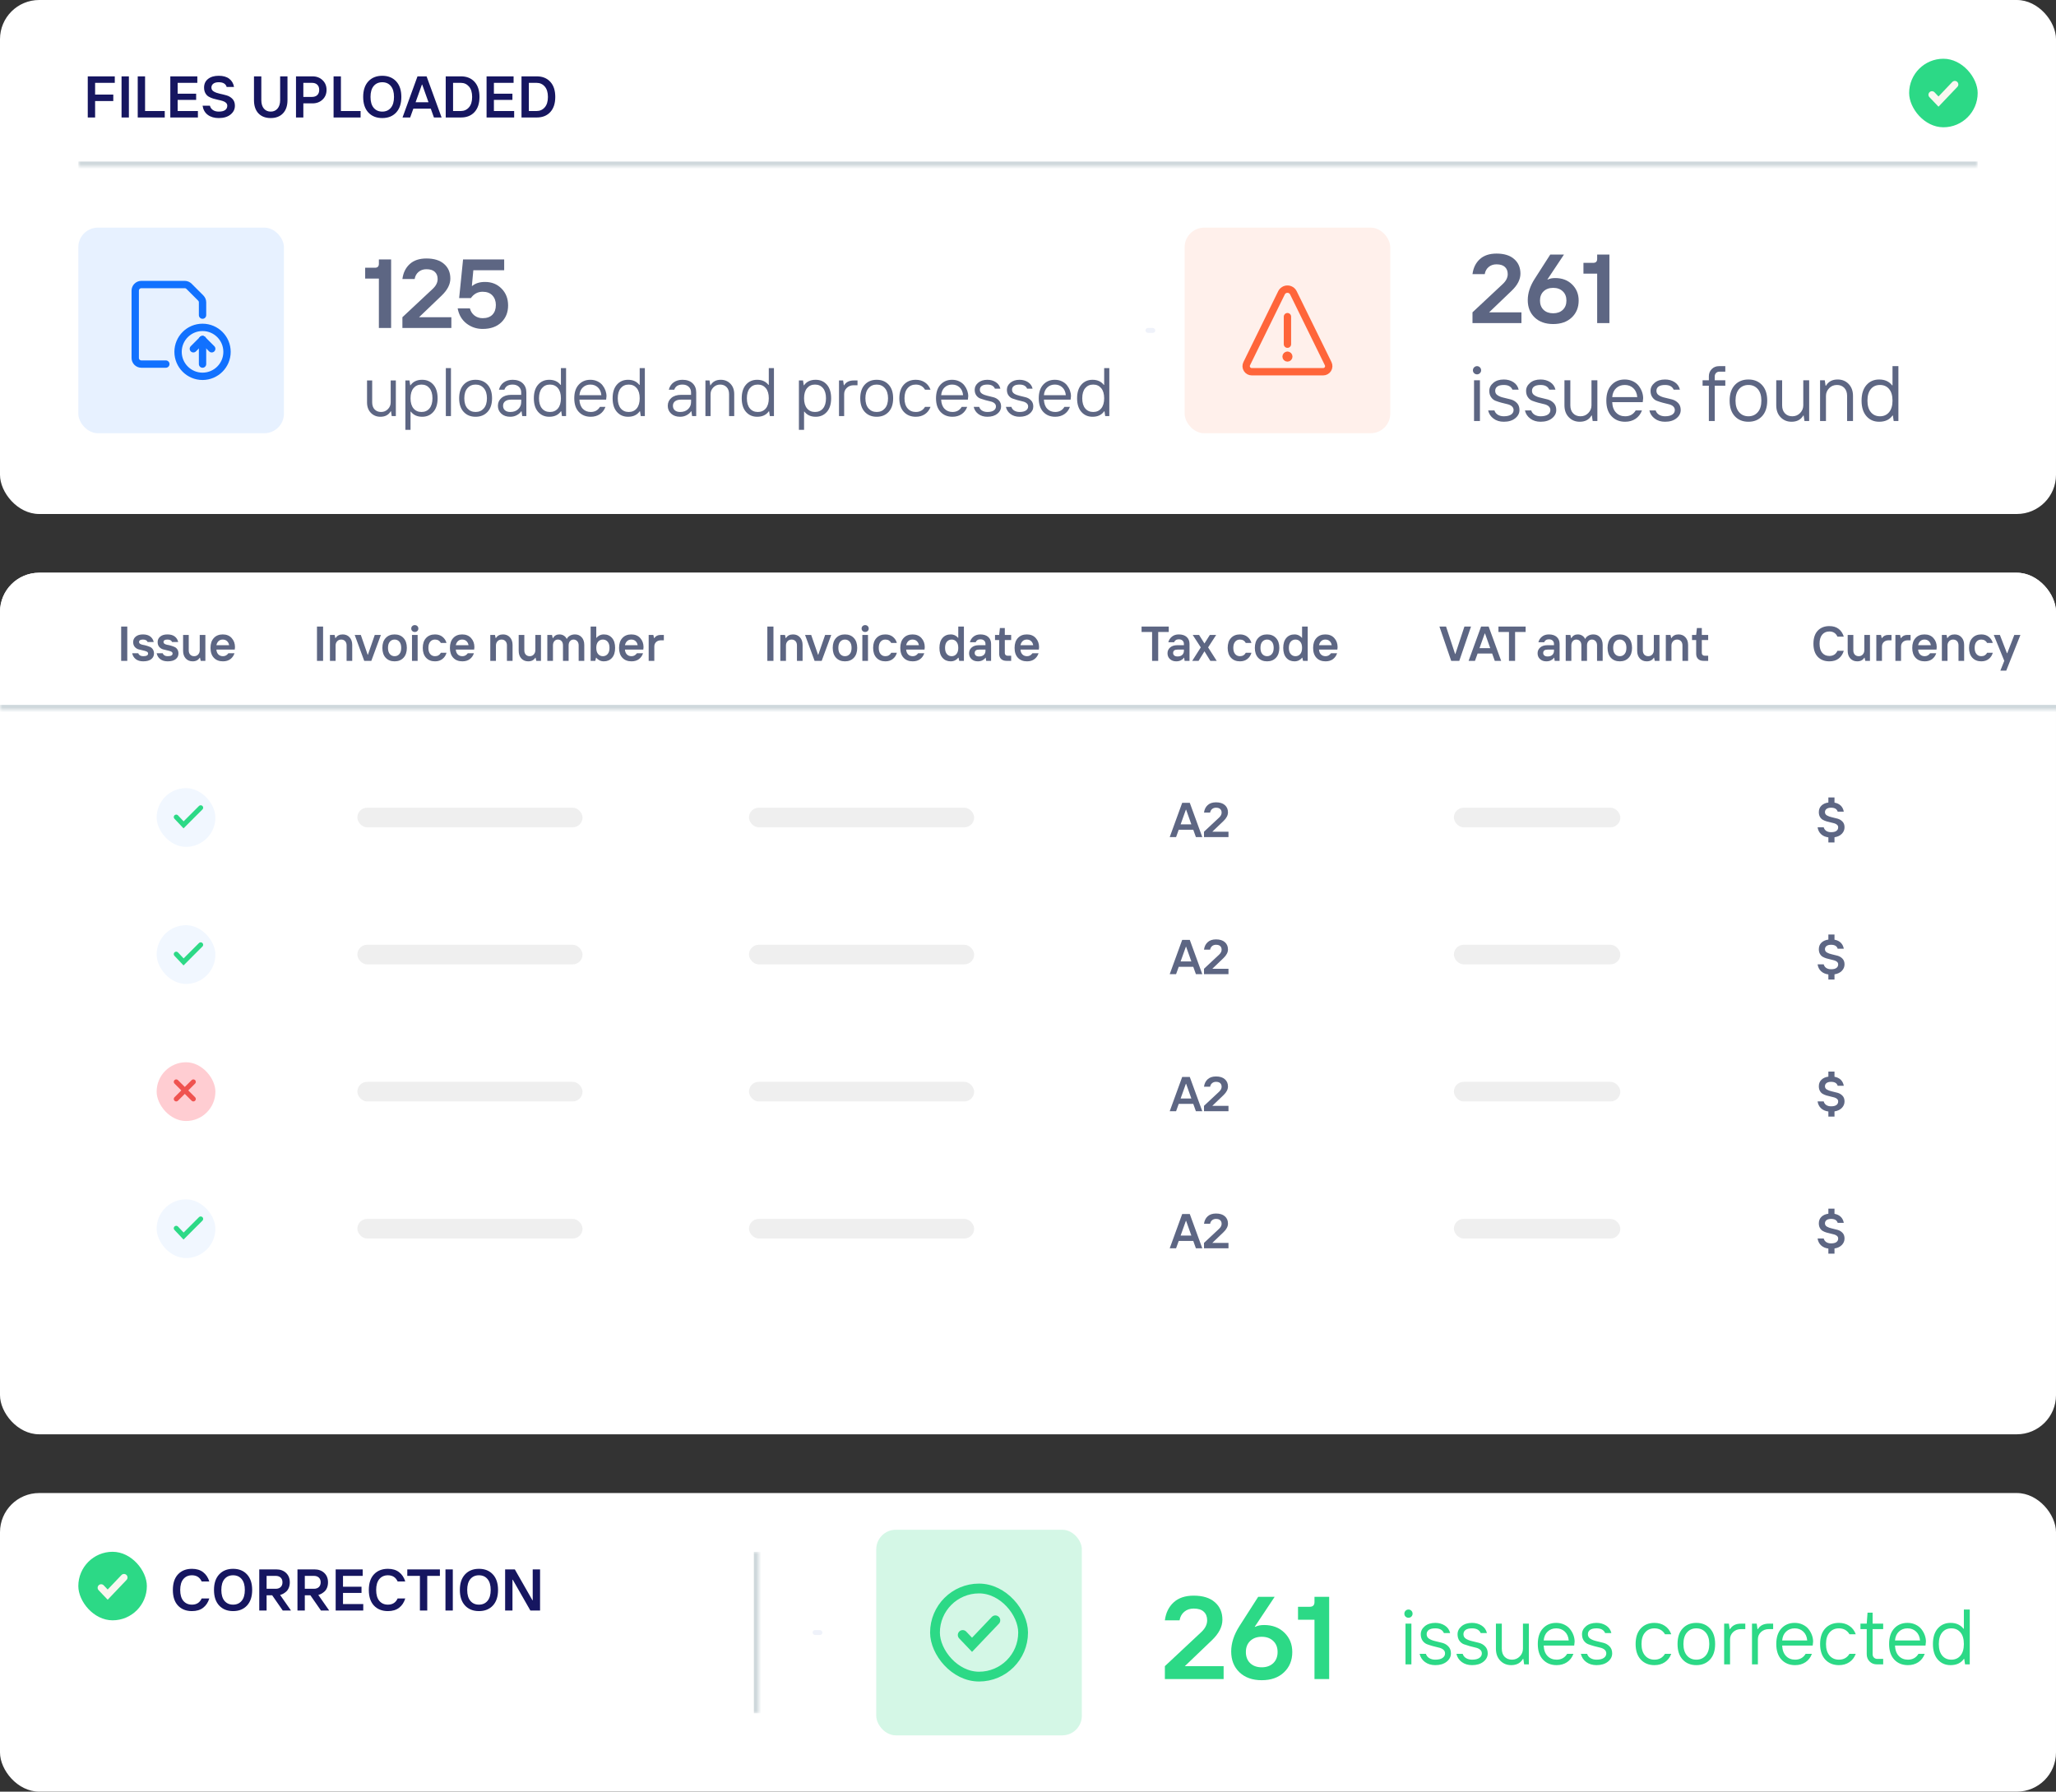 <svg width="420" height="366" viewBox="0 0 420 366" fill="none" xmlns="http://www.w3.org/2000/svg">
<rect x="0" y="0" width="420" height="366" fill="#333333" stroke="none"/>
<g clip-path="url(#clip0_6185_52454)">
<rect width="420" height="105" rx="8" fill="white"/>
<mask id="path-2-inside-1_6185_52454" fill="white">
<path d="M16 12H404V34H16V12Z"/>
</mask>
<path d="M404 33H16V35H404V33Z" fill="#CFD8DC" mask="url(#path-2-inside-1_6185_52454)"/>
<path d="M17.928 24V15.598H23.447V16.922H19.428V19.318H23.143V20.643H19.428V24H17.928ZM24.83 24V15.598H26.33V24H24.83ZM28.135 24V15.598H29.635V22.682H33.654V24H28.135ZM34.791 24V15.598H40.31V16.922H36.291V19.143H40.07V20.402H36.291V22.682H40.428V24H34.791ZM44.688 24.117C43.777 24.117 43.029 23.898 42.443 23.461C41.857 23.02 41.504 22.398 41.383 21.598H42.883C42.98 21.973 43.188 22.268 43.504 22.482C43.82 22.693 44.215 22.799 44.688 22.799C45.273 22.799 45.709 22.693 45.994 22.482C46.283 22.271 46.428 21.977 46.428 21.598C46.428 21.352 46.338 21.148 46.158 20.988C45.982 20.828 45.756 20.707 45.478 20.625C45.205 20.539 44.9 20.463 44.565 20.396C44.228 20.326 43.891 20.24 43.551 20.139C43.211 20.033 42.902 19.9 42.625 19.74C42.352 19.58 42.127 19.342 41.951 19.025C41.775 18.709 41.688 18.328 41.688 17.883C41.688 17.141 41.959 16.555 42.502 16.125C43.045 15.695 43.773 15.48 44.688 15.48C45.59 15.48 46.305 15.684 46.832 16.09C47.359 16.492 47.684 17.049 47.805 17.76H46.305C46.113 17.119 45.574 16.799 44.688 16.799C44.199 16.799 43.826 16.9 43.568 17.104C43.315 17.303 43.188 17.562 43.188 17.883C43.188 18.234 43.352 18.506 43.68 18.697C44.008 18.889 44.406 19.035 44.875 19.137C45.348 19.234 45.82 19.352 46.293 19.488C46.766 19.625 47.166 19.867 47.494 20.215C47.822 20.562 47.986 21.023 47.986 21.598C47.986 22.316 47.69 22.916 47.096 23.396C46.506 23.877 45.703 24.117 44.688 24.117ZM55.305 24.117C54.242 24.117 53.406 23.799 52.797 23.162C52.188 22.521 51.883 21.617 51.883 20.449V15.598H53.383V20.449C53.383 21.191 53.557 21.77 53.904 22.184C54.256 22.594 54.723 22.799 55.305 22.799C55.879 22.799 56.342 22.594 56.693 22.184C57.049 21.77 57.227 21.191 57.227 20.449V15.598H58.727V20.449C58.727 21.609 58.42 22.512 57.807 23.156C57.193 23.797 56.359 24.117 55.305 24.117ZM60.467 24V15.598H63.836C64.668 15.598 65.353 15.857 65.893 16.377C66.436 16.893 66.707 17.555 66.707 18.363C66.707 19.168 66.436 19.828 65.893 20.344C65.353 20.859 64.668 21.117 63.836 21.117H61.967V24H60.467ZM61.967 19.799H63.707C64.188 19.799 64.557 19.674 64.814 19.424C65.076 19.17 65.207 18.816 65.207 18.363C65.207 17.906 65.076 17.553 64.814 17.303C64.553 17.049 64.184 16.922 63.707 16.922H61.967V19.799ZM68.143 24V15.598H69.643V22.682H73.662V24H68.143ZM80.934 22.98C80.231 23.738 79.283 24.117 78.092 24.117C76.9 24.117 75.951 23.738 75.244 22.98C74.541 22.219 74.189 21.158 74.189 19.799C74.189 18.439 74.541 17.381 75.244 16.623C75.951 15.861 76.9 15.48 78.092 15.48C79.283 15.48 80.231 15.861 80.934 16.623C81.637 17.381 81.988 18.439 81.988 19.799C81.988 21.158 81.637 22.219 80.934 22.98ZM76.334 22.025C76.768 22.541 77.352 22.799 78.086 22.799C78.824 22.799 79.408 22.541 79.838 22.025C80.272 21.51 80.488 20.768 80.488 19.799C80.488 18.83 80.272 18.088 79.838 17.572C79.408 17.057 78.824 16.799 78.086 16.799C77.352 16.799 76.768 17.057 76.334 17.572C75.904 18.088 75.689 18.83 75.689 19.799C75.689 20.768 75.904 21.51 76.334 22.025ZM82.228 24L85.287 15.598H87.144L90.209 24H88.644L88 22.201H84.438L83.787 24H82.228ZM84.9 20.883H87.531L86.248 17.279H86.189L84.9 20.883ZM91.053 24V15.598H94.17C95.33 15.598 96.25 15.967 96.93 16.705C97.609 17.439 97.949 18.471 97.949 19.799C97.949 21.127 97.609 22.16 96.93 22.898C96.25 23.633 95.33 24 94.17 24H91.053ZM92.553 22.682H94.111C94.799 22.682 95.359 22.434 95.793 21.938C96.231 21.441 96.449 20.73 96.449 19.805C96.449 18.875 96.231 18.162 95.793 17.666C95.359 17.17 94.799 16.922 94.111 16.922H92.553V22.682ZM99.397 24V15.598H104.916V16.922H100.896V19.143H104.676V20.402H100.896V22.682H105.033V24H99.397ZM106.533 24V15.598H109.65C110.811 15.598 111.73 15.967 112.41 16.705C113.09 17.439 113.43 18.471 113.43 19.799C113.43 21.127 113.09 22.16 112.41 22.898C111.73 23.633 110.811 24 109.65 24H106.533ZM108.033 22.682H109.592C110.279 22.682 110.84 22.434 111.273 21.938C111.711 21.441 111.93 20.73 111.93 19.805C111.93 18.875 111.711 18.162 111.273 17.666C110.84 17.17 110.279 16.922 109.592 16.922H108.033V22.682Z" fill="#161660"/>
<rect x="390" y="12" width="14" height="14" rx="7" fill="#2CD986"/>
<path d="M394.664 19.35L395.997 20.75L399.331 17.25" stroke="#F9F7F0" stroke-width="1.44" stroke-linecap="round"/>
<rect x="16" y="46.5" width="42" height="42" rx="4" fill="white"/>
<rect x="16" y="46.5" width="42" height="42" rx="4" fill="#1171FF" fill-opacity="0.1"/>
<path fill-rule="evenodd" clip-rule="evenodd" d="M41.375 76.875C44.136 76.875 46.375 74.636 46.375 71.875C46.375 69.114 44.136 66.875 41.375 66.875C38.614 66.875 36.375 69.114 36.375 71.875C36.375 74.636 38.614 76.875 41.375 76.875Z" stroke="#1171FF" stroke-width="1.5" stroke-linecap="round" stroke-linejoin="round"/>
<path d="M41.375 74.375V69.375" stroke="#1171FF" stroke-width="1.5" stroke-linecap="round" stroke-linejoin="round"/>
<path d="M41.375 69.375L39.5 71.25" stroke="#1171FF" stroke-width="1.5" stroke-linecap="round" stroke-linejoin="round"/>
<path d="M41.375 69.375L43.25 71.25" stroke="#1171FF" stroke-width="1.5" stroke-linecap="round" stroke-linejoin="round"/>
<path d="M33.875 74.375H28.875C28.185 74.375 27.625 73.815 27.625 73.125V59.375C27.625 58.685 28.185 58.125 28.875 58.125H37.733C38.064 58.125 38.382 58.257 38.616 58.491L41.009 60.884C41.243 61.118 41.375 61.436 41.375 61.767V64.375" stroke="#1171FF" stroke-width="1.5" stroke-linecap="round" stroke-linejoin="round"/>
<path d="M77.398 67V56.902H74.596V54.695H76.598C77.132 54.695 77.398 54.425 77.398 53.885V52.996H79.898V67H77.398ZM82.203 67V64.803L88.404 59.002C89.068 58.377 89.4 57.71 89.4 57C89.4 56.375 89.208 55.887 88.824 55.535C88.447 55.177 87.874 54.998 87.106 54.998C86.467 54.998 85.934 55.18 85.504 55.545C85.074 55.903 84.807 56.388 84.703 57H82.203C82.366 55.73 82.861 54.715 83.688 53.953C84.521 53.185 85.66 52.801 87.106 52.801C88.668 52.801 89.872 53.175 90.719 53.924C91.572 54.666 91.998 55.659 91.998 56.902C91.998 58.087 91.399 59.253 90.201 60.398L85.602 64.803H92.203V67H82.203ZM98.59 67.195C97.353 67.195 96.253 66.824 95.289 66.082C94.332 65.333 93.733 64.305 93.492 62.996H95.992C96.142 63.595 96.451 64.08 96.92 64.451C97.395 64.816 97.952 64.998 98.59 64.998C99.469 64.998 100.139 64.757 100.602 64.275C101.064 63.787 101.295 63.13 101.295 62.303C101.295 61.515 101.061 60.867 100.592 60.359C100.123 59.852 99.456 59.598 98.59 59.598C97.6 59.598 96.799 60.031 96.188 60.897H93.795L94.596 52.996H102.994V55.203H96.695L96.393 58.397H96.49C97.128 57.863 97.994 57.596 99.088 57.596C100.449 57.596 101.572 58.048 102.457 58.953C103.349 59.852 103.795 61.001 103.795 62.4C103.795 63.813 103.329 64.966 102.398 65.857C101.474 66.749 100.204 67.195 98.59 67.195Z" fill="#5D6683"/>
<path d="M77.712 85.137C76.928 85.137 76.276 84.87 75.757 84.337C75.237 83.799 74.978 83.086 74.978 82.197V77.72H76.03V82.197C76.03 82.812 76.197 83.293 76.529 83.64C76.867 83.986 77.306 84.159 77.849 84.159C78.4 84.159 78.865 83.966 79.243 83.578C79.621 83.191 79.811 82.731 79.811 82.197V77.72H80.863V85H80.022L79.879 84.022H79.811C79.373 84.765 78.674 85.137 77.712 85.137ZM82.811 87.803V77.72H83.652L83.796 78.697H83.864C84.388 77.95 85.181 77.579 86.243 77.583C87.177 77.583 87.936 77.913 88.519 78.574C89.103 79.235 89.394 80.165 89.394 81.363C89.394 82.557 89.103 83.485 88.519 84.145C87.936 84.806 87.177 85.137 86.243 85.137C85.245 85.137 84.475 84.788 83.933 84.091H83.864V87.803H82.811ZM84.473 83.435C84.878 83.918 85.421 84.159 86.1 84.159C86.783 84.159 87.328 83.918 87.733 83.435C88.139 82.947 88.342 82.257 88.342 81.363C88.342 80.466 88.139 79.775 87.733 79.292C87.328 78.804 86.783 78.561 86.1 78.561C85.421 78.561 84.878 78.804 84.473 79.292C84.067 79.775 83.864 80.466 83.864 81.363C83.864 82.257 84.067 82.947 84.473 83.435ZM91.076 85V75.197H92.122V85H91.076ZM99.594 84.145C98.978 84.806 98.165 85.137 97.153 85.137C96.146 85.137 95.335 84.806 94.72 84.145C94.105 83.485 93.797 82.557 93.797 81.363C93.797 80.165 94.105 79.235 94.72 78.574C95.335 77.913 96.146 77.583 97.153 77.583C98.165 77.583 98.978 77.913 99.594 78.574C100.209 79.235 100.517 80.165 100.517 81.363C100.517 82.557 100.209 83.485 99.594 84.145ZM95.485 83.428C95.909 83.915 96.465 84.159 97.153 84.159C97.846 84.159 98.404 83.915 98.828 83.428C99.257 82.936 99.471 82.247 99.471 81.363C99.471 80.475 99.257 79.787 98.828 79.299C98.404 78.807 97.846 78.561 97.153 78.561C96.465 78.561 95.909 78.807 95.485 79.299C95.061 79.787 94.85 80.475 94.85 81.363C94.85 82.247 95.061 82.936 95.485 83.428ZM104.235 84.159C104.919 84.159 105.461 83.966 105.862 83.578C106.268 83.191 106.471 82.708 106.471 82.129V81.637H104.44C103.889 81.637 103.472 81.751 103.189 81.978C102.907 82.202 102.766 82.509 102.766 82.901C102.766 83.284 102.896 83.59 103.155 83.817C103.42 84.045 103.78 84.159 104.235 84.159ZM104.235 85.137C103.479 85.137 102.868 84.925 102.403 84.501C101.943 84.077 101.713 83.544 101.713 82.901C101.713 82.25 101.954 81.714 102.438 81.295C102.925 80.871 103.593 80.659 104.44 80.659H106.471V80.167C106.471 79.684 106.309 79.296 105.985 79.005C105.666 78.709 105.245 78.561 104.721 78.561C103.832 78.561 103.271 78.912 103.039 79.613H101.925C102.093 78.962 102.424 78.46 102.916 78.109C103.413 77.758 104.014 77.583 104.721 77.583C105.587 77.583 106.27 77.818 106.771 78.287C107.273 78.757 107.523 79.383 107.523 80.167V85H106.683L106.539 84.022H106.471C106.311 84.3 106.026 84.556 105.616 84.788C105.211 85.02 104.75 85.137 104.235 85.137ZM110.716 83.435C111.121 83.918 111.664 84.159 112.343 84.159C113.026 84.159 113.571 83.918 113.977 83.435C114.382 82.947 114.585 82.257 114.585 81.363C114.585 80.466 114.382 79.775 113.977 79.292C113.571 78.804 113.026 78.561 112.343 78.561C111.664 78.561 111.121 78.804 110.716 79.292C110.31 79.775 110.107 80.466 110.107 81.363C110.107 82.257 110.31 82.947 110.716 83.435ZM112.206 85.137C111.272 85.137 110.513 84.806 109.93 84.145C109.346 83.485 109.055 82.557 109.055 81.363C109.055 80.165 109.346 79.235 109.93 78.574C110.513 77.913 111.272 77.583 112.206 77.583C113.204 77.583 113.974 77.932 114.517 78.629H114.585V75.197H115.638V85H114.797L114.653 84.022H114.585C114.061 84.765 113.268 85.137 112.206 85.137ZM120.676 85.137C119.669 85.137 118.855 84.806 118.235 84.145C117.62 83.485 117.312 82.557 117.312 81.363C117.312 80.165 117.618 79.235 118.229 78.574C118.839 77.913 119.63 77.583 120.601 77.583C121.134 77.583 121.617 77.688 122.05 77.897C122.487 78.107 122.836 78.38 123.096 78.718C123.355 79.05 123.554 79.408 123.69 79.791C123.827 80.174 123.896 80.557 123.896 80.939L123.82 81.637H118.365C118.402 82.448 118.632 83.072 119.056 83.51C119.479 83.943 120.02 84.159 120.676 84.159C121.514 84.159 122.143 83.811 122.562 83.113H123.684C123.442 83.765 123.057 84.266 122.528 84.617C122.004 84.963 121.387 85.137 120.676 85.137ZM118.365 80.728H122.843C122.779 80.044 122.542 79.513 122.132 79.135C121.722 78.752 121.211 78.561 120.601 78.561C119.994 78.561 119.486 78.752 119.076 79.135C118.666 79.513 118.429 80.044 118.365 80.728ZM126.808 83.435C127.213 83.918 127.756 84.159 128.435 84.159C129.118 84.159 129.663 83.918 130.068 83.435C130.474 82.947 130.677 82.257 130.677 81.363C130.677 80.466 130.474 79.775 130.068 79.292C129.663 78.804 129.118 78.561 128.435 78.561C127.756 78.561 127.213 78.804 126.808 79.292C126.402 79.775 126.199 80.466 126.199 81.363C126.199 82.257 126.402 82.947 126.808 83.435ZM128.298 85.137C127.364 85.137 126.605 84.806 126.021 84.145C125.438 83.485 125.146 82.557 125.146 81.363C125.146 80.165 125.438 79.235 126.021 78.574C126.605 77.913 127.364 77.583 128.298 77.583C129.296 77.583 130.066 77.932 130.608 78.629H130.677V75.197H131.729V85H130.889L130.745 84.022H130.677C130.153 84.765 129.36 85.137 128.298 85.137ZM138.935 84.159C139.618 84.159 140.16 83.966 140.562 83.578C140.967 83.191 141.17 82.708 141.17 82.129V81.637H139.14C138.588 81.637 138.171 81.751 137.889 81.978C137.606 82.202 137.465 82.509 137.465 82.901C137.465 83.284 137.595 83.59 137.854 83.817C138.119 84.045 138.479 84.159 138.935 84.159ZM138.935 85.137C138.178 85.137 137.567 84.925 137.103 84.501C136.642 84.077 136.412 83.544 136.412 82.901C136.412 82.25 136.654 81.714 137.137 81.295C137.624 80.871 138.292 80.659 139.14 80.659H141.17V80.167C141.17 79.684 141.008 79.296 140.685 79.005C140.366 78.709 139.944 78.561 139.42 78.561C138.531 78.561 137.971 78.912 137.738 79.613H136.624C136.793 78.962 137.123 78.46 137.615 78.109C138.112 77.758 138.714 77.583 139.42 77.583C140.286 77.583 140.969 77.818 141.471 78.287C141.972 78.757 142.223 79.383 142.223 80.167V85H141.382L141.238 84.022H141.17C141.01 84.3 140.726 84.556 140.315 84.788C139.91 85.02 139.45 85.137 138.935 85.137ZM144.103 85V77.72H144.943L145.087 78.697H145.155C145.593 77.95 146.292 77.579 147.254 77.583C148.038 77.583 148.689 77.852 149.209 78.39C149.729 78.923 149.988 79.634 149.988 80.522V85H148.936V80.522C148.936 79.907 148.767 79.426 148.43 79.08C148.092 78.734 147.655 78.561 147.117 78.561C146.566 78.561 146.101 78.754 145.723 79.142C145.344 79.529 145.155 79.989 145.155 80.522V85H144.103ZM153.181 83.435C153.586 83.918 154.129 84.159 154.808 84.159C155.491 84.159 156.036 83.918 156.441 83.435C156.847 82.947 157.05 82.257 157.05 81.363C157.05 80.466 156.847 79.775 156.441 79.292C156.036 78.804 155.491 78.561 154.808 78.561C154.129 78.561 153.586 78.804 153.181 79.292C152.775 79.775 152.572 80.466 152.572 81.363C152.572 82.257 152.775 82.947 153.181 83.435ZM154.671 85.137C153.737 85.137 152.978 84.806 152.395 84.145C151.811 83.485 151.52 82.557 151.52 81.363C151.52 80.165 151.811 79.235 152.395 78.574C152.978 77.913 153.737 77.583 154.671 77.583C155.669 77.583 156.439 77.932 156.981 78.629H157.05V75.197H158.103V85H157.262L157.118 84.022H157.05C156.526 84.765 155.733 85.137 154.671 85.137ZM163.202 87.803V77.72H164.043L164.187 78.697H164.255C164.779 77.95 165.572 77.579 166.634 77.583C167.568 77.583 168.327 77.913 168.91 78.574C169.493 79.235 169.785 80.165 169.785 81.363C169.785 82.557 169.493 83.485 168.91 84.145C168.327 84.806 167.568 85.137 166.634 85.137C165.636 85.137 164.866 84.788 164.323 84.091H164.255V87.803H163.202ZM164.863 83.435C165.269 83.918 165.811 84.159 166.49 84.159C167.174 84.159 167.718 83.918 168.124 83.435C168.53 82.947 168.732 82.257 168.732 81.363C168.732 80.466 168.53 79.775 168.124 79.292C167.718 78.804 167.174 78.561 166.49 78.561C165.811 78.561 165.269 78.804 164.863 79.292C164.458 79.775 164.255 80.466 164.255 81.363C164.255 82.257 164.458 82.947 164.863 83.435ZM171.392 85V77.72H172.232L172.376 78.697H172.444C172.836 78.046 173.49 77.72 174.406 77.72H175.172V78.697H174.406C173.846 78.697 173.379 78.87 173.005 79.217C172.631 79.563 172.444 79.998 172.444 80.522V85H171.392ZM181.529 84.145C180.914 84.806 180.101 85.137 179.089 85.137C178.082 85.137 177.271 84.806 176.655 84.145C176.04 83.485 175.732 82.557 175.732 81.363C175.732 80.165 176.04 79.235 176.655 78.574C177.271 77.913 178.082 77.583 179.089 77.583C180.101 77.583 180.914 77.913 181.529 78.574C182.145 79.235 182.452 80.165 182.452 81.363C182.452 82.557 182.145 83.485 181.529 84.145ZM177.421 83.428C177.845 83.915 178.401 84.159 179.089 84.159C179.782 84.159 180.34 83.915 180.764 83.428C181.192 82.936 181.406 82.247 181.406 81.363C181.406 80.475 181.192 79.787 180.764 79.299C180.34 78.807 179.782 78.561 179.089 78.561C178.401 78.561 177.845 78.807 177.421 79.299C176.997 79.787 176.785 80.475 176.785 81.363C176.785 82.247 176.997 82.936 177.421 83.428ZM187.08 85.137C186.073 85.137 185.259 84.806 184.64 84.145C184.024 83.485 183.717 82.557 183.717 81.363C183.717 80.165 184.024 79.235 184.64 78.574C185.255 77.913 186.068 77.583 187.08 77.583C187.791 77.583 188.409 77.758 188.933 78.109C189.461 78.456 189.846 78.957 190.088 79.613H188.967C188.548 78.912 187.919 78.561 187.08 78.561C186.387 78.561 185.829 78.807 185.405 79.299C184.981 79.787 184.77 80.475 184.77 81.363C184.77 82.247 184.981 82.936 185.405 83.428C185.829 83.915 186.387 84.159 187.08 84.159C187.919 84.159 188.548 83.811 188.967 83.113H190.088C189.846 83.765 189.461 84.266 188.933 84.617C188.409 84.963 187.791 85.137 187.08 85.137ZM194.572 85.137C193.565 85.137 192.752 84.806 192.132 84.145C191.517 83.485 191.209 82.557 191.209 81.363C191.209 80.165 191.514 79.235 192.125 78.574C192.736 77.913 193.526 77.583 194.497 77.583C195.03 77.583 195.513 77.688 195.946 77.897C196.384 78.107 196.732 78.38 196.992 78.718C197.252 79.05 197.45 79.408 197.587 79.791C197.724 80.174 197.792 80.557 197.792 80.939L197.717 81.637H192.262C192.298 82.448 192.528 83.072 192.952 83.51C193.376 83.943 193.916 84.159 194.572 84.159C195.411 84.159 196.04 83.811 196.459 83.113H197.58C197.339 83.765 196.953 84.266 196.425 84.617C195.901 84.963 195.283 85.137 194.572 85.137ZM192.262 80.728H196.739C196.675 80.044 196.438 79.513 196.028 79.135C195.618 78.752 195.108 78.561 194.497 78.561C193.891 78.561 193.383 78.752 192.973 79.135C192.562 79.513 192.326 80.044 192.262 80.728ZM201.702 85.137C200.982 85.137 200.369 84.952 199.863 84.583C199.362 84.209 199.043 83.719 198.906 83.113H200.027C200.132 83.451 200.337 83.71 200.643 83.893C200.948 84.07 201.301 84.159 201.702 84.159C202.272 84.159 202.705 84.057 203.001 83.852C203.302 83.647 203.452 83.375 203.452 83.038C203.452 82.76 203.345 82.534 203.131 82.361C202.917 82.188 202.648 82.067 202.324 81.999C202.005 81.926 201.659 81.84 201.285 81.739C200.911 81.634 200.563 81.523 200.239 81.404C199.92 81.281 199.651 81.067 199.433 80.762C199.218 80.452 199.111 80.069 199.111 79.613C199.111 79.062 199.348 78.586 199.822 78.185C200.301 77.784 200.927 77.583 201.702 77.583C202.354 77.583 202.926 77.743 203.418 78.061C203.91 78.376 204.225 78.823 204.361 79.401H203.247C203.006 78.841 202.491 78.561 201.702 78.561C201.187 78.561 200.802 78.654 200.547 78.841C200.292 79.028 200.164 79.285 200.164 79.613C200.164 79.96 200.312 80.228 200.608 80.42C200.909 80.607 201.271 80.748 201.695 80.844C202.119 80.935 202.543 81.04 202.967 81.158C203.395 81.272 203.757 81.486 204.054 81.801C204.354 82.115 204.505 82.528 204.505 83.038C204.505 83.617 204.25 84.111 203.739 84.522C203.229 84.932 202.55 85.137 201.702 85.137ZM208.278 85.137C207.558 85.137 206.945 84.952 206.439 84.583C205.938 84.209 205.619 83.719 205.482 83.113H206.604C206.708 83.451 206.913 83.71 207.219 83.893C207.524 84.07 207.877 84.159 208.278 84.159C208.848 84.159 209.281 84.057 209.577 83.852C209.878 83.647 210.028 83.375 210.028 83.038C210.028 82.76 209.921 82.534 209.707 82.361C209.493 82.188 209.224 82.067 208.9 81.999C208.581 81.926 208.235 81.84 207.861 81.739C207.488 81.634 207.139 81.523 206.815 81.404C206.496 81.281 206.228 81.067 206.009 80.762C205.795 80.452 205.688 80.069 205.688 79.613C205.688 79.062 205.924 78.586 206.398 78.185C206.877 77.784 207.504 77.583 208.278 77.583C208.93 77.583 209.502 77.743 209.994 78.061C210.486 78.376 210.801 78.823 210.938 79.401H209.823C209.582 78.841 209.067 78.561 208.278 78.561C207.763 78.561 207.378 78.654 207.123 78.841C206.868 79.028 206.74 79.285 206.74 79.613C206.74 79.96 206.888 80.228 207.185 80.42C207.485 80.607 207.848 80.748 208.271 80.844C208.695 80.935 209.119 81.04 209.543 81.158C209.971 81.272 210.334 81.486 210.63 81.801C210.931 82.115 211.081 82.528 211.081 83.038C211.081 83.617 210.826 84.111 210.315 84.522C209.805 84.932 209.126 85.137 208.278 85.137ZM215.559 85.137C214.551 85.137 213.738 84.806 213.118 84.145C212.503 83.485 212.195 82.557 212.195 81.363C212.195 80.165 212.501 79.235 213.111 78.574C213.722 77.913 214.513 77.583 215.483 77.583C216.017 77.583 216.5 77.688 216.933 77.897C217.37 78.107 217.719 78.38 217.979 78.718C218.238 79.05 218.437 79.408 218.573 79.791C218.71 80.174 218.778 80.557 218.778 80.939L218.703 81.637H213.248C213.285 82.448 213.515 83.072 213.938 83.51C214.362 83.943 214.902 84.159 215.559 84.159C216.397 84.159 217.026 83.811 217.445 83.113H218.566C218.325 83.765 217.94 84.266 217.411 84.617C216.887 84.963 216.27 85.137 215.559 85.137ZM213.248 80.728H217.726C217.662 80.044 217.425 79.513 217.015 79.135C216.604 78.752 216.094 78.561 215.483 78.561C214.877 78.561 214.369 78.752 213.959 79.135C213.549 79.513 213.312 80.044 213.248 80.728ZM221.69 83.435C222.096 83.918 222.638 84.159 223.317 84.159C224.001 84.159 224.546 83.918 224.951 83.435C225.357 82.947 225.56 82.257 225.56 81.363C225.56 80.466 225.357 79.775 224.951 79.292C224.546 78.804 224.001 78.561 223.317 78.561C222.638 78.561 222.096 78.804 221.69 79.292C221.285 79.775 221.082 80.466 221.082 81.363C221.082 82.257 221.285 82.947 221.69 83.435ZM223.181 85.137C222.246 85.137 221.488 84.806 220.904 84.145C220.321 83.485 220.029 82.557 220.029 81.363C220.029 80.165 220.321 79.235 220.904 78.574C221.488 77.913 222.246 77.583 223.181 77.583C224.179 77.583 224.949 77.932 225.491 78.629H225.56V75.197H226.612V85H225.771L225.628 84.022H225.56C225.035 84.765 224.243 85.137 223.181 85.137Z" fill="#5D6683"/>
<rect x="234" y="67" width="2" height="1" rx="0.5" fill="#EFF2FA"/>
<rect x="242" y="46.5" width="42" height="42" rx="4" fill="white"/>
<rect x="242" y="46.5" width="42" height="42" rx="4" fill="#FF653A" fill-opacity="0.1"/>
<path d="M263 72.562C262.845 72.562 262.719 72.688 262.719 72.844C262.719 72.999 262.845 73.125 263 73.125C263.155 73.125 263.281 72.999 263.281 72.844C263.281 72.688 263.155 72.562 263 72.562V72.562" stroke="#FF653A" stroke-width="1.5" stroke-linecap="round" stroke-linejoin="round"/>
<path d="M263 70.312V64.688" stroke="#FF653A" stroke-width="1.5" stroke-linecap="round"/>
<path fill-rule="evenodd" clip-rule="evenodd" d="M264.216 59.82C263.988 59.356 263.517 59.063 263 59.063C262.484 59.063 262.012 59.356 261.784 59.82L254.68 74.294C254.506 74.647 254.527 75.066 254.735 75.4C254.944 75.735 255.31 75.938 255.704 75.938H270.296C270.69 75.938 271.056 75.735 271.265 75.4C271.473 75.066 271.494 74.647 271.321 74.294L264.216 59.82Z" stroke="#FF653A" stroke-width="1.5" stroke-linecap="round" stroke-linejoin="round"/>
<path d="M300.801 66V63.803L307.002 58.002C307.666 57.377 307.998 56.71 307.998 56C307.998 55.375 307.806 54.887 307.422 54.535C307.044 54.177 306.471 53.998 305.703 53.998C305.065 53.998 304.531 54.18 304.102 54.545C303.672 54.903 303.405 55.388 303.301 56H300.801C300.964 54.73 301.458 53.715 302.285 52.953C303.118 52.185 304.258 51.801 305.703 51.801C307.266 51.801 308.47 52.175 309.316 52.924C310.169 53.666 310.596 54.659 310.596 55.902C310.596 57.087 309.997 58.253 308.799 59.398L304.199 63.803H310.801V66H300.801ZM315.322 63.295C315.817 63.764 316.471 63.998 317.285 63.998C318.099 63.998 318.753 63.764 319.248 63.295C319.743 62.82 319.99 62.188 319.99 61.4C319.99 60.613 319.743 59.984 319.248 59.516C318.753 59.04 318.099 58.803 317.285 58.803C316.471 58.803 315.817 59.04 315.322 59.516C314.834 59.984 314.59 60.613 314.59 61.4C314.59 62.188 314.834 62.82 315.322 63.295ZM321.074 64.857C320.137 65.749 318.874 66.195 317.285 66.195C315.703 66.195 314.44 65.746 313.496 64.848C312.559 63.949 312.09 62.768 312.09 61.303C312.09 59.89 312.555 58.454 313.486 56.996L316.689 51.996H319.492L316.094 57.103H316.191C316.589 56.902 317.087 56.801 317.686 56.801C319.111 56.801 320.267 57.237 321.152 58.109C322.044 58.982 322.49 60.079 322.49 61.4C322.49 62.813 322.018 63.965 321.074 64.857ZM326.27 66V55.902H323.467V53.695H325.469C326.003 53.695 326.27 53.425 326.27 52.885V51.996H328.77V66H326.27Z" fill="#5D6683"/>
<path d="M302.32 86H301.117V77.68H302.32V86ZM302.32 76.227C302 76.555 301.461 76.555 301.133 76.234C300.805 75.922 300.805 75.383 301.133 75.047C301.461 74.711 302 74.711 302.32 75.047C302.484 75.211 302.562 75.414 302.562 75.648C302.562 75.875 302.484 76.062 302.32 76.227ZM307.195 86.156C306.375 86.156 305.672 85.945 305.102 85.516C304.523 85.094 304.156 84.539 304 83.844H305.281C305.523 84.617 306.281 85.039 307.195 85.039C308.5 85.039 309.195 84.531 309.195 83.758C309.195 83.125 308.648 82.727 307.914 82.562C307.547 82.484 307.148 82.383 306.719 82.266C306.289 82.148 305.898 82.023 305.531 81.883C305.164 81.75 304.852 81.5 304.609 81.148C304.359 80.797 304.234 80.367 304.234 79.844C304.234 79.211 304.508 78.672 305.055 78.211C305.594 77.75 306.312 77.523 307.195 77.523C307.938 77.523 308.594 77.703 309.156 78.062C309.719 78.43 310.078 78.938 310.234 79.602H308.961C308.688 78.961 308.094 78.641 307.195 78.641C306.016 78.641 305.438 79.094 305.438 79.844C305.438 80.242 305.609 80.547 305.953 80.758C306.289 80.977 306.703 81.141 307.188 81.242C307.672 81.352 308.156 81.469 308.648 81.602C309.133 81.734 309.547 81.984 309.891 82.344C310.227 82.703 310.398 83.172 310.398 83.758C310.398 84.422 310.109 84.984 309.523 85.453C308.938 85.922 308.164 86.156 307.195 86.156ZM314.711 86.156C313.891 86.156 313.188 85.945 312.617 85.516C312.039 85.094 311.672 84.539 311.516 83.844H312.797C313.039 84.617 313.797 85.039 314.711 85.039C316.016 85.039 316.711 84.531 316.711 83.758C316.711 83.125 316.164 82.727 315.43 82.562C315.062 82.484 314.664 82.383 314.234 82.266C313.805 82.148 313.414 82.023 313.047 81.883C312.68 81.75 312.367 81.5 312.125 81.148C311.875 80.797 311.75 80.367 311.75 79.844C311.75 79.211 312.023 78.672 312.57 78.211C313.109 77.75 313.828 77.523 314.711 77.523C315.453 77.523 316.109 77.703 316.672 78.062C317.234 78.43 317.594 78.938 317.75 79.602H316.477C316.203 78.961 315.609 78.641 314.711 78.641C313.531 78.641 312.953 79.094 312.953 79.844C312.953 80.242 313.125 80.547 313.469 80.758C313.805 80.977 314.219 81.141 314.703 81.242C315.188 81.352 315.672 81.469 316.164 81.602C316.648 81.734 317.062 81.984 317.406 82.344C317.742 82.703 317.914 83.172 317.914 83.758C317.914 84.422 317.625 84.984 317.039 85.453C316.453 85.922 315.68 86.156 314.711 86.156ZM322.711 86.156C321.812 86.156 321.07 85.852 320.477 85.234C319.883 84.625 319.586 83.812 319.586 82.797V77.68H320.789V82.797C320.789 83.5 320.984 84.047 321.367 84.445C321.75 84.844 322.25 85.039 322.867 85.039C323.5 85.039 324.031 84.82 324.461 84.375C324.891 83.93 325.109 83.406 325.109 82.797V77.68H326.312V86H325.352L325.188 84.883H325.109C324.609 85.734 323.812 86.156 322.711 86.156ZM331.984 86.156C330.836 86.156 329.906 85.781 329.203 85.023C328.492 84.266 328.141 83.203 328.141 81.836C328.141 80.469 328.492 79.414 329.188 78.656C329.883 77.898 330.789 77.523 331.898 77.523C333.117 77.523 334.156 78.047 334.75 78.812C335.344 79.578 335.664 80.484 335.664 81.359L335.578 82.156H329.344C329.383 83.086 329.648 83.797 330.133 84.289C330.617 84.789 331.234 85.039 331.984 85.039C332.945 85.039 333.664 84.641 334.141 83.844H335.422C334.867 85.336 333.609 86.156 331.984 86.156ZM329.344 81.117H334.461C334.391 80.336 334.117 79.727 333.648 79.289C333.18 78.859 332.602 78.641 331.906 78.641C331.211 78.641 330.625 78.859 330.156 79.289C329.688 79.727 329.414 80.336 329.344 81.117ZM340.133 86.156C339.312 86.156 338.609 85.945 338.039 85.516C337.461 85.094 337.094 84.539 336.938 83.844H338.219C338.461 84.617 339.219 85.039 340.133 85.039C341.438 85.039 342.133 84.531 342.133 83.758C342.133 83.125 341.586 82.727 340.852 82.562C340.484 82.484 340.086 82.383 339.656 82.266C339.227 82.148 338.836 82.023 338.469 81.883C338.102 81.75 337.789 81.5 337.547 81.148C337.297 80.797 337.172 80.367 337.172 79.844C337.172 79.211 337.445 78.672 337.992 78.211C338.531 77.75 339.25 77.523 340.133 77.523C340.875 77.523 341.531 77.703 342.094 78.062C342.656 78.43 343.016 78.938 343.172 79.602H341.898C341.625 78.961 341.031 78.641 340.133 78.641C338.953 78.641 338.375 79.094 338.375 79.844C338.375 80.242 338.547 80.547 338.891 80.758C339.227 80.977 339.641 81.141 340.125 81.242C340.609 81.352 341.094 81.469 341.586 81.602C342.07 81.734 342.484 81.984 342.828 82.344C343.164 82.703 343.336 83.172 343.336 83.758C343.336 84.422 343.047 84.984 342.461 85.453C341.875 85.922 341.102 86.156 340.133 86.156ZM350.289 86H349.086V78.797H347.805V77.68H349.086V76.883C349.086 76.281 349.281 75.789 349.68 75.391C350.078 74.992 350.57 74.797 351.164 74.797H352.445V75.922H351.25C350.695 75.922 350.289 76.32 350.289 76.883V77.68H352.445V78.797H350.289V86ZM359.953 85.023C359.25 85.781 358.32 86.156 357.172 86.156C356.016 86.156 355.086 85.781 354.383 85.023C353.68 84.266 353.328 83.203 353.328 81.836C353.328 80.469 353.68 79.414 354.383 78.656C355.086 77.898 356.016 77.523 357.172 77.523C358.32 77.523 359.25 77.898 359.953 78.656C360.656 79.414 361.008 80.469 361.008 81.836C361.008 83.203 360.656 84.266 359.953 85.023ZM355.258 84.195C355.742 84.758 356.383 85.039 357.172 85.039C357.961 85.039 358.594 84.758 359.086 84.195C359.57 83.641 359.812 82.852 359.812 81.836C359.812 80.828 359.57 80.039 359.086 79.477C358.594 78.922 357.961 78.641 357.172 78.641C356.383 78.641 355.742 78.922 355.258 79.477C354.773 80.039 354.531 80.828 354.531 81.836C354.531 82.852 354.773 83.641 355.258 84.195ZM365.977 86.156C365.078 86.156 364.336 85.852 363.742 85.234C363.148 84.625 362.852 83.812 362.852 82.797V77.68H364.055V82.797C364.055 83.5 364.25 84.047 364.633 84.445C365.016 84.844 365.516 85.039 366.133 85.039C366.766 85.039 367.297 84.82 367.727 84.375C368.156 83.93 368.375 83.406 368.375 82.797V77.68H369.578V86H368.617L368.453 84.883H368.375C367.875 85.734 367.078 86.156 365.977 86.156ZM373.008 86H371.805V77.68H372.766L372.93 78.797H373.008C373.508 77.945 374.305 77.516 375.406 77.523C376.305 77.523 377.047 77.828 377.641 78.438C378.234 79.055 378.531 79.867 378.531 80.883V86H377.328V80.883C377.328 80.18 377.133 79.633 376.75 79.234C376.367 78.836 375.867 78.641 375.25 78.641C374.617 78.641 374.086 78.859 373.656 79.305C373.227 79.75 373.008 80.273 373.008 80.883V86ZM382.18 84.203C382.641 84.758 383.266 85.039 384.047 85.039C384.82 85.039 385.445 84.758 385.906 84.203C386.367 83.648 386.602 82.859 386.602 81.836C386.602 80.812 386.367 80.023 385.906 79.469C385.445 78.914 384.82 78.641 384.047 78.641C383.266 78.641 382.641 78.914 382.18 79.469C381.719 80.023 381.484 80.812 381.484 81.836C381.484 82.859 381.719 83.648 382.18 84.203ZM383.883 86.156C382.812 86.156 381.945 85.781 381.281 85.023C380.617 84.266 380.281 83.203 380.281 81.836C380.281 80.469 380.617 79.414 381.281 78.656C381.945 77.898 382.812 77.523 383.883 77.523C385.023 77.523 385.906 77.922 386.523 78.719H386.602V74.797H387.805V86H386.844L386.68 84.883H386.602C386 85.734 385.094 86.156 383.883 86.156Z" fill="#5D6683"/>
<g clip-path="url(#clip1_6185_52454)">
<rect y="117" width="420" height="176" rx="8" fill="white"/>
<mask id="path-24-inside-2_6185_52454" fill="white">
<path d="M0 117H437V145H0V117Z"/>
</mask>
<path d="M0 117H437V145H0V117Z" fill="white"/>
<path d="M437 144H0V146H437V144Z" fill="#CFD8DC" mask="url(#path-24-inside-2_6185_52454)"/>
<path d="M24.752 135V127.998H26.002V135H24.752ZM29.254 135.098C28.626 135.098 28.119 134.948 27.735 134.648C27.355 134.349 27.11 133.95 27.003 133.452H28.253C28.305 133.631 28.417 133.776 28.59 133.887C28.766 133.994 28.987 134.048 29.254 134.048C29.921 134.048 30.255 133.866 30.255 133.501C30.255 133.322 30.149 133.185 29.938 133.091C29.729 132.996 29.477 132.922 29.181 132.866C28.884 132.808 28.585 132.734 28.282 132.646C27.983 132.555 27.727 132.384 27.516 132.134C27.307 131.883 27.203 131.556 27.203 131.152C27.203 130.706 27.379 130.337 27.73 130.044C28.085 129.748 28.575 129.6 29.2 129.6C29.828 129.6 30.326 129.74 30.694 130.02C31.062 130.299 31.298 130.677 31.402 131.152H30.152C30.019 130.82 29.703 130.653 29.205 130.649C28.671 130.649 28.404 130.817 28.404 131.152C28.404 131.305 28.479 131.431 28.629 131.528C28.779 131.623 28.966 131.689 29.19 131.729C29.418 131.764 29.664 131.821 29.928 131.899C30.191 131.974 30.436 132.062 30.66 132.163C30.888 132.261 31.077 132.425 31.227 132.656C31.38 132.884 31.456 133.166 31.456 133.501C31.456 133.973 31.269 134.357 30.895 134.653C30.52 134.95 29.973 135.098 29.254 135.098ZM34.254 135.098C33.626 135.098 33.12 134.948 32.735 134.648C32.355 134.349 32.11 133.95 32.003 133.452H33.253C33.305 133.631 33.417 133.776 33.59 133.887C33.766 133.994 33.987 134.048 34.254 134.048C34.921 134.048 35.255 133.866 35.255 133.501C35.255 133.322 35.149 133.185 34.938 133.091C34.729 132.996 34.477 132.922 34.181 132.866C33.884 132.808 33.585 132.734 33.282 132.646C32.983 132.555 32.727 132.384 32.516 132.134C32.307 131.883 32.203 131.556 32.203 131.152C32.203 130.706 32.379 130.337 32.73 130.044C33.085 129.748 33.575 129.6 34.2 129.6C34.828 129.6 35.327 129.74 35.694 130.02C36.062 130.299 36.298 130.677 36.402 131.152H35.152C35.019 130.82 34.703 130.653 34.205 130.649C33.671 130.649 33.404 130.817 33.404 131.152C33.404 131.305 33.479 131.431 33.629 131.528C33.779 131.623 33.966 131.689 34.19 131.729C34.418 131.764 34.664 131.821 34.928 131.899C35.191 131.974 35.435 132.062 35.66 132.163C35.888 132.261 36.077 132.425 36.227 132.656C36.38 132.884 36.456 133.166 36.456 133.501C36.456 133.973 36.269 134.357 35.895 134.653C35.52 134.95 34.973 135.098 34.254 135.098ZM39.352 135.098C38.772 135.098 38.302 134.902 37.94 134.512C37.582 134.118 37.403 133.597 37.403 132.949V129.702H38.556V132.852C38.556 133.226 38.657 133.519 38.858 133.73C39.063 133.942 39.329 134.048 39.654 134.048C39.993 134.048 40.268 133.932 40.48 133.701C40.694 133.467 40.802 133.177 40.802 132.832V129.702H41.954V135H41.002L40.855 134.351H40.802C40.502 134.849 40.019 135.098 39.352 135.098ZM45.543 135.098C44.762 135.098 44.143 134.857 43.688 134.375C43.232 133.893 43.004 133.218 43.004 132.349C43.004 131.489 43.23 130.817 43.683 130.332C44.135 129.844 44.742 129.6 45.504 129.6C46.279 129.6 46.889 129.85 47.335 130.352C47.781 130.85 48.004 131.466 48.004 132.202L47.955 132.7H44.205C44.231 133.107 44.363 133.434 44.601 133.682C44.842 133.926 45.159 134.048 45.553 134.048C45.999 134.048 46.365 133.849 46.651 133.452H47.901C47.742 133.94 47.464 134.338 47.066 134.644C46.669 134.946 46.161 135.098 45.543 135.098ZM44.205 131.802H46.803C46.751 131.463 46.611 131.187 46.383 130.972C46.158 130.757 45.865 130.649 45.504 130.649C45.165 130.649 44.884 130.752 44.659 130.957C44.438 131.159 44.286 131.44 44.205 131.802Z" fill="#5D6683"/>
<path d="M64.752 135V127.998H66.002V135H64.752ZM67.403 135V129.702H68.356L68.502 130.352H68.556C68.855 129.85 69.338 129.6 70.006 129.6C70.585 129.6 71.054 129.797 71.412 130.19C71.773 130.584 71.954 131.104 71.954 131.748V135H70.802V131.851C70.802 131.476 70.701 131.183 70.499 130.972C70.297 130.757 70.032 130.649 69.703 130.649C69.365 130.649 69.088 130.767 68.873 131.001C68.662 131.232 68.556 131.522 68.556 131.87V135H67.403ZM74.405 135L72.457 129.702H73.707L75.108 133.75H75.157L76.559 129.702H77.809L75.856 135H74.405ZM82.428 134.37C81.975 134.855 81.368 135.098 80.606 135.098C79.848 135.098 79.243 134.855 78.79 134.37C78.338 133.882 78.111 133.208 78.111 132.349C78.111 131.489 78.338 130.817 78.79 130.332C79.243 129.844 79.848 129.6 80.606 129.6C81.368 129.6 81.975 129.844 82.428 130.332C82.883 130.817 83.111 131.489 83.111 132.349C83.111 133.208 82.883 133.882 82.428 134.37ZM79.64 133.613C79.894 133.903 80.217 134.048 80.611 134.048C81.005 134.048 81.328 133.903 81.578 133.613C81.832 133.324 81.959 132.902 81.959 132.349C81.959 131.795 81.832 131.374 81.578 131.084C81.328 130.794 81.005 130.649 80.611 130.649C80.217 130.649 79.894 130.794 79.64 131.084C79.386 131.374 79.259 131.795 79.259 132.349C79.259 132.902 79.386 133.324 79.64 133.613ZM84.161 135V129.702H85.314V135H84.161ZM84.732 129.102C84.527 129.102 84.355 129.035 84.215 128.901C84.078 128.768 84.01 128.602 84.01 128.403C84.01 128.201 84.078 128.034 84.215 127.9C84.352 127.767 84.524 127.7 84.732 127.7C84.947 127.7 85.121 127.767 85.255 127.9C85.392 128.034 85.46 128.201 85.46 128.403C85.46 128.602 85.392 128.768 85.255 128.901C85.121 129.035 84.947 129.102 84.732 129.102ZM88.863 135.098C88.105 135.098 87.498 134.855 87.042 134.37C86.59 133.882 86.363 133.208 86.363 132.349C86.363 131.489 86.59 130.817 87.042 130.332C87.495 129.844 88.102 129.6 88.863 129.6C89.482 129.6 89.995 129.766 90.401 130.098C90.808 130.426 91.079 130.843 91.212 131.348H90.064C89.804 130.882 89.404 130.649 88.863 130.649C88.456 130.649 88.129 130.798 87.882 131.094C87.634 131.39 87.511 131.808 87.511 132.349C87.511 132.889 87.634 133.307 87.882 133.604C88.129 133.9 88.456 134.048 88.863 134.048C89.404 134.048 89.804 133.815 90.064 133.35H91.212C91.079 133.857 90.808 134.276 90.401 134.604C89.995 134.933 89.482 135.098 88.863 135.098ZM94.449 135.098C93.668 135.098 93.049 134.857 92.594 134.375C92.138 133.893 91.91 133.218 91.91 132.349C91.91 131.489 92.136 130.817 92.589 130.332C93.041 129.844 93.648 129.6 94.41 129.6C95.185 129.6 95.795 129.85 96.241 130.352C96.687 130.85 96.91 131.466 96.91 132.202L96.861 132.7H93.111C93.137 133.107 93.269 133.434 93.507 133.682C93.748 133.926 94.065 134.048 94.459 134.048C94.905 134.048 95.271 133.849 95.558 133.452H96.808C96.648 133.94 96.37 134.338 95.973 134.644C95.576 134.946 95.068 135.098 94.449 135.098ZM93.111 131.802H95.709C95.657 131.463 95.517 131.187 95.289 130.972C95.064 130.757 94.772 130.649 94.41 130.649C94.072 130.649 93.79 130.752 93.565 130.957C93.344 131.159 93.193 131.44 93.111 131.802ZM100.157 135V129.702H101.109L101.256 130.352H101.31C101.609 129.85 102.092 129.6 102.76 129.6C103.339 129.6 103.808 129.797 104.166 130.19C104.527 130.584 104.708 131.104 104.708 131.748V135H103.556V131.851C103.556 131.476 103.455 131.183 103.253 130.972C103.051 130.757 102.786 130.649 102.457 130.649C102.118 130.649 101.842 130.767 101.627 131.001C101.415 131.232 101.31 131.522 101.31 131.87V135H100.157ZM107.906 135.098C107.327 135.098 106.856 134.902 106.495 134.512C106.137 134.118 105.958 133.597 105.958 132.949V129.702H107.11V132.852C107.11 133.226 107.211 133.519 107.413 133.73C107.618 133.942 107.883 134.048 108.209 134.048C108.548 134.048 108.823 133.932 109.034 133.701C109.249 133.467 109.356 133.177 109.356 132.832V129.702H110.509V135H109.557L109.41 134.351H109.356C109.057 134.849 108.574 135.098 107.906 135.098ZM111.808 135V129.702H112.76L112.906 130.352H112.96C113.259 129.85 113.692 129.6 114.259 129.6C114.633 129.6 114.947 129.688 115.201 129.863C115.458 130.036 115.644 130.247 115.758 130.498H115.807C115.914 130.251 116.116 130.039 116.412 129.863C116.708 129.688 117.057 129.6 117.457 129.6C118.017 129.6 118.473 129.793 118.824 130.181C119.179 130.568 119.356 131.09 119.356 131.748V135H118.209V131.851C118.209 131.47 118.106 131.175 117.901 130.967C117.7 130.755 117.452 130.649 117.159 130.649C116.873 130.649 116.633 130.758 116.441 130.977C116.253 131.191 116.158 131.483 116.158 131.851V135H115.006V131.851C115.006 131.463 114.91 131.167 114.718 130.962C114.526 130.754 114.272 130.649 113.956 130.649C113.67 130.649 113.432 130.758 113.243 130.977C113.054 131.191 112.96 131.483 112.96 131.851V135H111.808ZM122.188 133.613C122.442 133.903 122.765 134.048 123.155 134.048C123.549 134.048 123.873 133.903 124.127 133.613C124.381 133.324 124.508 132.902 124.508 132.349C124.508 131.795 124.381 131.374 124.127 131.084C123.873 130.794 123.549 130.649 123.155 130.649C122.765 130.649 122.442 130.794 122.188 131.084C121.935 131.374 121.808 131.795 121.808 132.349C121.808 132.902 121.935 133.324 122.188 133.613ZM123.355 135.098C123.023 135.098 122.722 135.028 122.452 134.888C122.182 134.748 121.967 134.569 121.808 134.351H121.759L121.607 135H120.655V127.998H121.808V130.298H121.856C121.977 130.119 122.172 129.958 122.442 129.814C122.713 129.671 123.017 129.6 123.355 129.6C124.049 129.6 124.605 129.84 125.025 130.322C125.445 130.801 125.655 131.478 125.655 132.354C125.655 133.226 125.445 133.901 125.025 134.38C124.605 134.858 124.049 135.098 123.355 135.098ZM129 135.098C128.219 135.098 127.6 134.857 127.145 134.375C126.689 133.893 126.461 133.218 126.461 132.349C126.461 131.489 126.687 130.817 127.14 130.332C127.592 129.844 128.199 129.6 128.961 129.6C129.736 129.6 130.346 129.85 130.792 130.352C131.238 130.85 131.461 131.466 131.461 132.202L131.412 132.7H127.662C127.688 133.107 127.82 133.434 128.058 133.682C128.299 133.926 128.616 134.048 129.01 134.048C129.456 134.048 129.822 133.849 130.108 133.452H131.358C131.199 133.94 130.921 134.338 130.523 134.644C130.126 134.946 129.618 135.098 129 135.098ZM127.662 131.802H130.26C130.208 131.463 130.068 131.187 129.84 130.972C129.615 130.757 129.322 130.649 128.961 130.649C128.622 130.649 128.341 130.752 128.116 130.957C127.895 131.159 127.743 131.44 127.662 131.802ZM132.511 135V129.702H133.463L133.609 130.352H133.663C133.95 129.919 134.382 129.702 134.962 129.702H135.611V130.801H135.06C134.633 130.801 134.293 130.918 134.039 131.152C133.788 131.383 133.663 131.699 133.663 132.1V135H132.511Z" fill="#5D6683"/>
<path d="M156.752 135V127.998H158.002V135H156.752ZM159.403 135V129.702H160.355L160.502 130.352H160.556C160.855 129.85 161.339 129.6 162.006 129.6C162.585 129.6 163.054 129.797 163.412 130.19C163.773 130.584 163.954 131.104 163.954 131.748V135H162.802V131.851C162.802 131.476 162.701 131.183 162.499 130.972C162.297 130.757 162.032 130.649 161.703 130.649C161.365 130.649 161.088 130.767 160.873 131.001C160.661 131.232 160.556 131.522 160.556 131.87V135H159.403ZM166.405 135L164.457 129.702H165.707L167.108 133.75H167.157L168.559 129.702H169.809L167.855 135H166.405ZM174.428 134.37C173.975 134.855 173.368 135.098 172.606 135.098C171.848 135.098 171.243 134.855 170.79 134.37C170.338 133.882 170.111 133.208 170.111 132.349C170.111 131.489 170.338 130.817 170.79 130.332C171.243 129.844 171.848 129.6 172.606 129.6C173.368 129.6 173.975 129.844 174.428 130.332C174.883 130.817 175.111 131.489 175.111 132.349C175.111 133.208 174.883 133.882 174.428 134.37ZM171.64 133.613C171.894 133.903 172.217 134.048 172.611 134.048C173.005 134.048 173.327 133.903 173.578 133.613C173.832 133.324 173.959 132.902 173.959 132.349C173.959 131.795 173.832 131.374 173.578 131.084C173.327 130.794 173.005 130.649 172.611 130.649C172.217 130.649 171.894 130.794 171.64 131.084C171.386 131.374 171.259 131.795 171.259 132.349C171.259 132.902 171.386 133.324 171.64 133.613ZM176.161 135V129.702H177.313V135H176.161ZM176.732 129.102C176.527 129.102 176.355 129.035 176.215 128.901C176.078 128.768 176.01 128.602 176.01 128.403C176.01 128.201 176.078 128.034 176.215 127.9C176.352 127.767 176.524 127.7 176.732 127.7C176.947 127.7 177.121 127.767 177.255 127.9C177.392 128.034 177.46 128.201 177.46 128.403C177.46 128.602 177.392 128.768 177.255 128.901C177.121 129.035 176.947 129.102 176.732 129.102ZM180.863 135.098C180.105 135.098 179.498 134.855 179.042 134.37C178.59 133.882 178.363 133.208 178.363 132.349C178.363 131.489 178.59 130.817 179.042 130.332C179.494 129.844 180.102 129.6 180.863 129.6C181.482 129.6 181.994 129.766 182.401 130.098C182.808 130.426 183.078 130.843 183.212 131.348H182.064C181.804 130.882 181.404 130.649 180.863 130.649C180.456 130.649 180.129 130.798 179.882 131.094C179.634 131.39 179.511 131.808 179.511 132.349C179.511 132.889 179.634 133.307 179.882 133.604C180.129 133.9 180.456 134.048 180.863 134.048C181.404 134.048 181.804 133.815 182.064 133.35H183.212C183.078 133.857 182.808 134.276 182.401 134.604C181.994 134.933 181.482 135.098 180.863 135.098ZM186.449 135.098C185.668 135.098 185.049 134.857 184.594 134.375C184.138 133.893 183.91 133.218 183.91 132.349C183.91 131.489 184.136 130.817 184.589 130.332C185.041 129.844 185.648 129.6 186.41 129.6C187.185 129.6 187.795 129.85 188.241 130.352C188.687 130.85 188.91 131.466 188.91 132.202L188.861 132.7H185.111C185.137 133.107 185.269 133.434 185.507 133.682C185.748 133.926 186.065 134.048 186.459 134.048C186.905 134.048 187.271 133.849 187.558 133.452H188.808C188.648 133.94 188.37 134.338 187.973 134.644C187.576 134.946 187.068 135.098 186.449 135.098ZM185.111 131.802H187.709C187.657 131.463 187.517 131.187 187.289 130.972C187.064 130.757 186.771 130.649 186.41 130.649C186.072 130.649 185.79 130.752 185.565 130.957C185.344 131.159 185.193 131.44 185.111 131.802ZM193.437 133.613C193.69 133.903 194.014 134.048 194.408 134.048C194.802 134.048 195.124 133.903 195.375 133.613C195.629 133.324 195.756 132.902 195.756 132.349C195.756 131.795 195.629 131.374 195.375 131.084C195.124 130.794 194.802 130.649 194.408 130.649C194.014 130.649 193.69 130.794 193.437 131.084C193.183 131.374 193.056 131.795 193.056 132.349C193.056 132.902 193.183 133.324 193.437 133.613ZM194.208 135.098C193.515 135.098 192.958 134.858 192.538 134.38C192.118 133.901 191.908 133.226 191.908 132.354C191.908 131.478 192.118 130.801 192.538 130.322C192.958 129.84 193.515 129.6 194.208 129.6C194.547 129.6 194.851 129.671 195.121 129.814C195.391 129.958 195.587 130.119 195.707 130.298H195.756V127.998H196.908V135H195.956L195.81 134.351H195.756C195.596 134.572 195.382 134.753 195.111 134.893C194.841 135.029 194.54 135.098 194.208 135.098ZM200.014 134.102C200.414 134.102 200.73 133.999 200.961 133.794C201.195 133.586 201.312 133.304 201.312 132.949V132.7H200.014C199.415 132.7 199.114 132.933 199.11 133.398C199.11 133.604 199.187 133.773 199.34 133.906C199.496 134.036 199.721 134.102 200.014 134.102ZM199.76 135.098C199.219 135.098 198.785 134.943 198.456 134.634C198.127 134.325 197.963 133.931 197.963 133.452C197.963 132.98 198.139 132.588 198.49 132.275C198.845 131.96 199.335 131.802 199.96 131.802H201.312V131.548C201.312 131.248 201.218 131.016 201.029 130.85C200.844 130.684 200.588 130.601 200.263 130.601C200.009 130.601 199.8 130.659 199.638 130.776C199.475 130.894 199.366 131.035 199.311 131.201H198.129C198.249 130.729 198.497 130.345 198.871 130.049C199.245 129.749 199.709 129.6 200.263 129.6C200.956 129.6 201.495 129.774 201.879 130.122C202.266 130.467 202.46 130.942 202.46 131.548V135H201.459L201.361 134.351H201.312C201.199 134.549 201.003 134.723 200.727 134.873C200.45 135.023 200.128 135.098 199.76 135.098ZM205.609 135C205.137 135 204.77 134.871 204.506 134.614C204.242 134.357 204.11 134.002 204.11 133.55V130.752H203.261V129.702H204.11L204.262 128.301H205.263V129.702H206.562V130.752H205.263V133.398C205.263 133.551 205.312 133.682 205.409 133.789C205.51 133.896 205.644 133.95 205.81 133.95H206.562V135H205.609ZM209.799 135.098C209.018 135.098 208.399 134.857 207.943 134.375C207.488 133.893 207.26 133.218 207.26 132.349C207.26 131.489 207.486 130.817 207.938 130.332C208.391 129.844 208.998 129.6 209.76 129.6C210.535 129.6 211.145 129.85 211.591 130.352C212.037 130.85 212.26 131.466 212.26 132.202L212.211 132.7H208.461C208.487 133.107 208.619 133.434 208.856 133.682C209.097 133.926 209.415 134.048 209.809 134.048C210.255 134.048 210.621 133.849 210.907 133.452H212.157C211.998 133.94 211.719 134.338 211.322 134.644C210.925 134.946 210.417 135.098 209.799 135.098ZM208.461 131.802H211.059C211.007 131.463 210.867 131.187 210.639 130.972C210.414 130.757 210.121 130.649 209.76 130.649C209.421 130.649 209.14 130.752 208.915 130.957C208.694 131.159 208.542 131.44 208.461 131.802Z" fill="#5D6683"/>
<path d="M235.349 135V129.102H233.2V127.998H238.752V129.102H236.599V135H235.349ZM240.549 134.102C240.949 134.102 241.265 133.999 241.496 133.794C241.73 133.586 241.848 133.304 241.848 132.949V132.7H240.549C239.95 132.7 239.649 132.933 239.646 133.398C239.646 133.604 239.722 133.773 239.875 133.906C240.031 134.036 240.256 134.102 240.549 134.102ZM240.295 135.098C239.755 135.098 239.32 134.943 238.991 134.634C238.662 134.325 238.498 133.931 238.498 133.452C238.498 132.98 238.674 132.588 239.025 132.275C239.38 131.96 239.87 131.802 240.495 131.802H241.848V131.548C241.848 131.248 241.753 131.016 241.564 130.85C241.379 130.684 241.123 130.601 240.798 130.601C240.544 130.601 240.336 130.659 240.173 130.776C240.01 130.894 239.901 131.035 239.846 131.201H238.664C238.785 130.729 239.032 130.345 239.406 130.049C239.781 129.749 240.244 129.6 240.798 129.6C241.491 129.6 242.03 129.774 242.414 130.122C242.801 130.467 242.995 130.942 242.995 131.548V135H241.994L241.896 134.351H241.848C241.734 134.549 241.538 134.723 241.262 134.873C240.985 135.023 240.663 135.098 240.295 135.098ZM243.547 135L245.295 132.251L243.645 129.702H244.943L246.047 131.45L247.146 129.702H248.444L246.794 132.251L248.547 135H247.248L246.047 133.052L244.846 135H243.547ZM253.293 135.098C252.535 135.098 251.927 134.855 251.472 134.37C251.019 133.882 250.793 133.208 250.793 132.349C250.793 131.489 251.019 130.817 251.472 130.332C251.924 129.844 252.531 129.6 253.293 129.6C253.911 129.6 254.424 129.766 254.831 130.098C255.238 130.426 255.508 130.843 255.642 131.348H254.494C254.234 130.882 253.833 130.649 253.293 130.649C252.886 130.649 252.559 130.798 252.312 131.094C252.064 131.39 251.94 131.808 251.94 132.349C251.94 132.889 252.064 133.307 252.312 133.604C252.559 133.9 252.886 134.048 253.293 134.048C253.833 134.048 254.234 133.815 254.494 133.35H255.642C255.508 133.857 255.238 134.276 254.831 134.604C254.424 134.933 253.911 135.098 253.293 135.098ZM260.656 134.37C260.204 134.855 259.597 135.098 258.835 135.098C258.076 135.098 257.471 134.855 257.019 134.37C256.566 133.882 256.34 133.208 256.34 132.349C256.34 131.489 256.566 130.817 257.019 130.332C257.471 129.844 258.076 129.6 258.835 129.6C259.597 129.6 260.204 129.844 260.656 130.332C261.112 130.817 261.34 131.489 261.34 132.349C261.34 133.208 261.112 133.882 260.656 134.37ZM257.868 133.613C258.122 133.903 258.446 134.048 258.84 134.048C259.234 134.048 259.556 133.903 259.807 133.613C260.061 133.324 260.188 132.902 260.188 132.349C260.188 131.795 260.061 131.374 259.807 131.084C259.556 130.794 259.234 130.649 258.84 130.649C258.446 130.649 258.122 130.794 257.868 131.084C257.614 131.374 257.487 131.795 257.487 132.349C257.487 132.902 257.614 133.324 257.868 133.613ZM263.669 133.613C263.923 133.903 264.247 134.048 264.641 134.048C265.035 134.048 265.357 133.903 265.607 133.613C265.861 133.324 265.988 132.902 265.988 132.349C265.988 131.795 265.861 131.374 265.607 131.084C265.357 130.794 265.035 130.649 264.641 130.649C264.247 130.649 263.923 130.794 263.669 131.084C263.415 131.374 263.288 131.795 263.288 132.349C263.288 132.902 263.415 133.324 263.669 133.613ZM264.44 135.098C263.747 135.098 263.19 134.858 262.771 134.38C262.351 133.901 262.141 133.226 262.141 132.354C262.141 131.478 262.351 130.801 262.771 130.322C263.19 129.84 263.747 129.6 264.44 129.6C264.779 129.6 265.083 129.671 265.354 129.814C265.624 129.958 265.819 130.119 265.939 130.298H265.988V127.998H267.141V135H266.188L266.042 134.351H265.988C265.829 134.572 265.614 134.753 265.344 134.893C265.074 135.029 264.772 135.098 264.44 135.098ZM270.783 135.098C270.002 135.098 269.383 134.857 268.928 134.375C268.472 133.893 268.244 133.218 268.244 132.349C268.244 131.489 268.47 130.817 268.923 130.332C269.375 129.844 269.982 129.6 270.744 129.6C271.519 129.6 272.129 129.85 272.575 130.352C273.021 130.85 273.244 131.466 273.244 132.202L273.195 132.7H269.445C269.471 133.107 269.603 133.434 269.841 133.682C270.082 133.926 270.399 134.048 270.793 134.048C271.239 134.048 271.605 133.849 271.892 133.452H273.142C272.982 133.94 272.704 134.338 272.307 134.644C271.91 134.946 271.402 135.098 270.783 135.098ZM269.445 131.802H272.043C271.991 131.463 271.851 131.187 271.623 130.972C271.398 130.757 271.105 130.649 270.744 130.649C270.406 130.649 270.124 130.752 269.899 130.957C269.678 131.159 269.527 131.44 269.445 131.802Z" fill="#5D6683"/>
<path d="M296.451 135L294.049 127.998H295.401L297.252 133.599H297.301L299.151 127.998H300.499L298.102 135H296.451ZM300.006 135L302.555 127.998H304.103L306.656 135H305.353L304.815 133.501H301.847L301.305 135H300.006ZM302.232 132.402H304.425L303.355 129.399H303.307L302.232 132.402ZM308.253 135V129.102H306.104V127.998H311.656V129.102H309.503V135H308.253ZM316.148 134.102C316.549 134.102 316.865 133.999 317.096 133.794C317.33 133.586 317.447 133.304 317.447 132.949V132.7H316.148C315.549 132.7 315.248 132.933 315.245 133.398C315.245 133.604 315.322 133.773 315.475 133.906C315.631 134.036 315.855 134.102 316.148 134.102ZM315.895 135.098C315.354 135.098 314.92 134.943 314.591 134.634C314.262 134.325 314.098 133.931 314.098 133.452C314.098 132.98 314.273 132.588 314.625 132.275C314.98 131.96 315.47 131.802 316.095 131.802H317.447V131.548C317.447 131.248 317.353 131.016 317.164 130.85C316.979 130.684 316.723 130.601 316.397 130.601C316.144 130.601 315.935 130.659 315.772 130.776C315.61 130.894 315.501 131.035 315.445 131.201H314.264C314.384 130.729 314.632 130.345 315.006 130.049C315.38 129.749 315.844 129.6 316.397 129.6C317.091 129.6 317.63 129.774 318.014 130.122C318.401 130.467 318.595 130.942 318.595 131.548V135H317.594L317.496 134.351H317.447C317.333 134.549 317.138 134.723 316.861 134.873C316.585 135.023 316.262 135.098 315.895 135.098ZM319.845 135V129.702H320.797L320.943 130.352H320.997C321.297 129.85 321.729 129.6 322.296 129.6C322.67 129.6 322.984 129.688 323.238 129.863C323.495 130.036 323.681 130.247 323.795 130.498H323.844C323.951 130.251 324.153 130.039 324.449 129.863C324.745 129.688 325.094 129.6 325.494 129.6C326.054 129.6 326.51 129.793 326.861 130.181C327.216 130.568 327.394 131.09 327.394 131.748V135H326.246V131.851C326.246 131.47 326.144 131.175 325.938 130.967C325.737 130.755 325.489 130.649 325.196 130.649C324.91 130.649 324.671 130.758 324.479 130.977C324.29 131.191 324.195 131.483 324.195 131.851V135H323.043V131.851C323.043 131.463 322.947 131.167 322.755 130.962C322.563 130.754 322.309 130.649 321.993 130.649C321.707 130.649 321.469 130.758 321.28 130.977C321.091 131.191 320.997 131.483 320.997 131.851V135H319.845ZM332.711 134.37C332.258 134.855 331.651 135.098 330.89 135.098C330.131 135.098 329.526 134.855 329.073 134.37C328.621 133.882 328.395 133.208 328.395 132.349C328.395 131.489 328.621 130.817 329.073 130.332C329.526 129.844 330.131 129.6 330.89 129.6C331.651 129.6 332.258 129.844 332.711 130.332C333.167 130.817 333.395 131.489 333.395 132.349C333.395 133.208 333.167 133.882 332.711 134.37ZM329.923 133.613C330.177 133.903 330.501 134.048 330.895 134.048C331.288 134.048 331.611 133.903 331.861 133.613C332.115 133.324 332.242 132.902 332.242 132.349C332.242 131.795 332.115 131.374 331.861 131.084C331.611 130.794 331.288 130.649 330.895 130.649C330.501 130.649 330.177 130.794 329.923 131.084C329.669 131.374 329.542 131.795 329.542 132.349C329.542 132.902 329.669 133.324 329.923 133.613ZM336.393 135.098C335.813 135.098 335.343 134.902 334.981 134.512C334.623 134.118 334.444 133.597 334.444 132.949V129.702H335.597V132.852C335.597 133.226 335.698 133.519 335.899 133.73C336.104 133.942 336.37 134.048 336.695 134.048C337.034 134.048 337.309 133.932 337.521 133.701C337.735 133.467 337.843 133.177 337.843 132.832V129.702H338.995V135H338.043L337.896 134.351H337.843C337.543 134.849 337.06 135.098 336.393 135.098ZM340.294 135V129.702H341.246L341.393 130.352H341.446C341.746 129.85 342.229 129.6 342.896 129.6C343.476 129.6 343.945 129.797 344.303 130.19C344.664 130.584 344.845 131.104 344.845 131.748V135H343.692V131.851C343.692 131.476 343.591 131.183 343.39 130.972C343.188 130.757 342.923 130.649 342.594 130.649C342.255 130.649 341.979 130.767 341.764 131.001C341.552 131.232 341.446 131.522 341.446 131.87V135H340.294ZM347.994 135C347.522 135 347.154 134.871 346.891 134.614C346.627 134.357 346.495 134.002 346.495 133.55V130.752H345.646V129.702H346.495L346.646 128.301H347.647V129.702H348.946V130.752H347.647V133.398C347.647 133.551 347.696 133.682 347.794 133.789C347.895 133.896 348.028 133.95 348.194 133.95H348.946V135H347.994Z" fill="#5D6683"/>
<path d="M373.701 135.098C372.708 135.098 371.917 134.787 371.328 134.165C370.742 133.543 370.449 132.656 370.449 131.504C370.449 130.348 370.742 129.46 371.328 128.838C371.917 128.213 372.708 127.9 373.701 127.9C374.476 127.9 375.109 128.091 375.601 128.472C376.092 128.849 376.442 129.375 376.65 130.049H375.352C375.033 129.349 374.482 128.999 373.701 128.999C373.089 128.999 372.603 129.214 372.241 129.644C371.88 130.073 371.699 130.692 371.699 131.499C371.699 132.306 371.878 132.925 372.236 133.354C372.598 133.784 373.086 133.999 373.701 133.999C374.482 133.999 375.033 133.649 375.352 132.949H376.65C376.445 133.623 376.095 134.15 375.601 134.531C375.109 134.909 374.476 135.098 373.701 135.098ZM379.395 135.098C378.815 135.098 378.345 134.902 377.983 134.512C377.625 134.118 377.446 133.597 377.446 132.949V129.702H378.599V132.852C378.599 133.226 378.7 133.519 378.901 133.73C379.106 133.942 379.372 134.048 379.697 134.048C380.036 134.048 380.311 133.932 380.522 133.701C380.737 133.467 380.845 133.177 380.845 132.832V129.702H381.997V135H381.045L380.898 134.351H380.845C380.545 134.849 380.062 135.098 379.395 135.098ZM383.296 135V129.702H384.248L384.395 130.352H384.448C384.735 129.919 385.168 129.702 385.747 129.702H386.396V130.801H385.845C385.418 130.801 385.078 130.918 384.824 131.152C384.574 131.383 384.448 131.699 384.448 132.1V135H383.296ZM387.192 135V129.702H388.145L388.291 130.352H388.345C388.631 129.919 389.064 129.702 389.644 129.702H390.293V130.801H389.741C389.315 130.801 388.975 130.918 388.721 131.152C388.47 131.383 388.345 131.699 388.345 132.1V135H387.192ZM393.174 135.098C392.393 135.098 391.774 134.857 391.318 134.375C390.863 133.893 390.635 133.218 390.635 132.349C390.635 131.489 390.861 130.817 391.313 130.332C391.766 129.844 392.373 129.6 393.135 129.6C393.91 129.6 394.52 129.85 394.966 130.352C395.412 130.85 395.635 131.466 395.635 132.202L395.586 132.7H391.836C391.862 133.107 391.994 133.434 392.231 133.682C392.472 133.926 392.79 134.048 393.184 134.048C393.63 134.048 393.996 133.849 394.282 133.452H395.532C395.373 133.94 395.094 134.338 394.697 134.644C394.3 134.946 393.792 135.098 393.174 135.098ZM391.836 131.802H394.434C394.382 131.463 394.242 131.187 394.014 130.972C393.789 130.757 393.496 130.649 393.135 130.649C392.796 130.649 392.515 130.752 392.29 130.957C392.069 131.159 391.917 131.44 391.836 131.802ZM396.685 135V129.702H397.637L397.783 130.352H397.837C398.136 129.85 398.62 129.6 399.287 129.6C399.867 129.6 400.335 129.797 400.693 130.19C401.055 130.584 401.235 131.104 401.235 131.748V135H400.083V131.851C400.083 131.476 399.982 131.183 399.78 130.972C399.578 130.757 399.313 130.649 398.984 130.649C398.646 130.649 398.369 130.767 398.154 131.001C397.943 131.232 397.837 131.522 397.837 131.87V135H396.685ZM404.736 135.098C403.978 135.098 403.371 134.855 402.915 134.37C402.463 133.882 402.236 133.208 402.236 132.349C402.236 131.489 402.463 130.817 402.915 130.332C403.368 129.844 403.975 129.6 404.736 129.6C405.355 129.6 405.868 129.766 406.274 130.098C406.681 130.426 406.951 130.843 407.085 131.348H405.938C405.677 130.882 405.277 130.649 404.736 130.649C404.329 130.649 404.002 130.798 403.755 131.094C403.507 131.39 403.384 131.808 403.384 132.349C403.384 132.889 403.507 133.307 403.755 133.604C404.002 133.9 404.329 134.048 404.736 134.048C405.277 134.048 405.677 133.815 405.938 133.35H407.085C406.951 133.857 406.681 134.276 406.274 134.604C405.868 134.933 405.355 135.098 404.736 135.098ZM408.633 137.002L409.434 135L407.285 129.702H408.535L409.985 133.452H410.034L411.484 129.702H412.734L409.834 137.002H408.633Z" fill="#5D6683"/>
<rect x="32" y="161" width="12" height="12" rx="6" fill="#F1F7FF"/>
<path d="M36 166.909L37.5 168.5L41 165" stroke="#2CD986" stroke-linecap="round"/>
<rect x="73" y="165" width="46" height="4" rx="2" fill="#EFEFEF"/>
<rect x="153" y="165" width="46" height="4" rx="2" fill="#EFEFEF"/>
<path d="M238.951 171L241.5 163.998H243.048L245.602 171H244.298L243.761 169.501H240.792L240.25 171H238.951ZM241.178 168.402H243.37L242.301 165.399H242.252L241.178 168.402ZM245.953 171V169.901L249.054 167.001C249.386 166.688 249.552 166.355 249.552 166C249.552 165.688 249.456 165.443 249.264 165.268C249.075 165.089 248.788 164.999 248.404 164.999C248.085 164.999 247.818 165.09 247.604 165.272C247.389 165.451 247.255 165.694 247.203 166H245.953C246.035 165.365 246.282 164.857 246.695 164.477C247.112 164.092 247.682 163.9 248.404 163.9C249.186 163.9 249.788 164.088 250.211 164.462C250.637 164.833 250.851 165.329 250.851 165.951C250.851 166.544 250.551 167.126 249.952 167.699L247.652 169.901H250.953V171H245.953Z" fill="#5D6683"/>
<rect x="297" y="165" width="34" height="4" rx="2" fill="#EFEFEF"/>
<path d="M373.5 172.099V171.059C372.888 170.977 372.39 170.759 372.006 170.404C371.622 170.049 371.386 169.581 371.298 168.998H372.548C372.629 169.311 372.802 169.556 373.065 169.735C373.329 169.911 373.658 169.999 374.052 169.999C374.54 169.999 374.903 169.911 375.141 169.735C375.382 169.56 375.502 169.314 375.502 168.998C375.502 168.793 375.427 168.624 375.277 168.49C375.131 168.357 374.942 168.256 374.711 168.188C374.483 168.116 374.229 168.052 373.949 167.997C373.669 167.938 373.388 167.867 373.104 167.782C372.821 167.694 372.564 167.584 372.333 167.45C372.105 167.317 371.918 167.118 371.771 166.854C371.625 166.591 371.552 166.273 371.552 165.902C371.552 165.362 371.726 164.921 372.074 164.579C372.426 164.234 372.901 164.021 373.5 163.939V162.899H374.75V163.959C375.29 164.06 375.72 164.268 376.039 164.584C376.358 164.9 376.562 165.305 376.649 165.8H375.399C375.24 165.266 374.791 164.999 374.052 164.999C373.645 164.999 373.334 165.084 373.119 165.253C372.908 165.419 372.802 165.635 372.802 165.902C372.802 166.195 372.938 166.422 373.212 166.581C373.485 166.741 373.817 166.863 374.208 166.947C374.602 167.029 374.996 167.126 375.39 167.24C375.784 167.354 376.117 167.556 376.391 167.846C376.664 168.135 376.801 168.52 376.801 168.998C376.801 169.506 376.618 169.949 376.254 170.326C375.893 170.701 375.391 170.938 374.75 171.039V172.099H373.5Z" fill="#5D6683"/>
<rect x="32" y="189" width="12" height="12" rx="6" fill="#F1F7FF"/>
<path d="M36 194.909L37.5 196.5L41 193" stroke="#2CD986" stroke-linecap="round"/>
<rect x="73" y="193" width="46" height="4" rx="2" fill="#EFEFEF"/>
<rect x="153" y="193" width="46" height="4" rx="2" fill="#EFEFEF"/>
<path d="M238.951 199L241.5 191.998H243.048L245.602 199H244.298L243.761 197.501H240.792L240.25 199H238.951ZM241.178 196.402H243.37L242.301 193.399H242.252L241.178 196.402ZM245.953 199V197.901L249.054 195.001C249.386 194.688 249.552 194.355 249.552 194C249.552 193.688 249.456 193.443 249.264 193.268C249.075 193.089 248.788 192.999 248.404 192.999C248.085 192.999 247.818 193.09 247.604 193.272C247.389 193.451 247.255 193.694 247.203 194H245.953C246.035 193.365 246.282 192.857 246.695 192.477C247.112 192.092 247.682 191.9 248.404 191.9C249.186 191.9 249.788 192.088 250.211 192.462C250.637 192.833 250.851 193.329 250.851 193.951C250.851 194.544 250.551 195.126 249.952 195.699L247.652 197.901H250.953V199H245.953Z" fill="#5D6683"/>
<rect x="297" y="193" width="34" height="4" rx="2" fill="#EFEFEF"/>
<path d="M373.5 200.099V199.059C372.888 198.977 372.39 198.759 372.006 198.404C371.622 198.049 371.386 197.581 371.298 196.998H372.548C372.629 197.311 372.802 197.556 373.065 197.735C373.329 197.911 373.658 197.999 374.052 197.999C374.54 197.999 374.903 197.911 375.141 197.735C375.382 197.56 375.502 197.314 375.502 196.998C375.502 196.793 375.427 196.624 375.277 196.49C375.131 196.357 374.942 196.256 374.711 196.188C374.483 196.116 374.229 196.052 373.949 195.997C373.669 195.938 373.388 195.867 373.104 195.782C372.821 195.694 372.564 195.584 372.333 195.45C372.105 195.317 371.918 195.118 371.771 194.854C371.625 194.591 371.552 194.273 371.552 193.902C371.552 193.362 371.726 192.921 372.074 192.579C372.426 192.234 372.901 192.021 373.5 191.939V190.899H374.75V191.959C375.29 192.06 375.72 192.268 376.039 192.584C376.358 192.9 376.562 193.305 376.649 193.8H375.399C375.24 193.266 374.791 192.999 374.052 192.999C373.645 192.999 373.334 193.084 373.119 193.253C372.908 193.419 372.802 193.635 372.802 193.902C372.802 194.195 372.938 194.422 373.212 194.581C373.485 194.741 373.817 194.863 374.208 194.947C374.602 195.029 374.996 195.126 375.39 195.24C375.784 195.354 376.117 195.556 376.391 195.846C376.664 196.135 376.801 196.52 376.801 196.998C376.801 197.506 376.618 197.949 376.254 198.326C375.893 198.701 375.391 198.938 374.75 199.039V200.099H373.5Z" fill="#5D6683"/>
<rect x="32" y="217" width="12" height="12" rx="6" fill="#FFCDD2"/>
<path d="M36 224.5L39.5 221" stroke="#EF5350" stroke-linecap="round"/>
<path d="M36 221L39.5 224.5" stroke="#EF5350" stroke-linecap="round"/>
<rect x="73" y="221" width="46" height="4" rx="2" fill="#EFEFEF"/>
<rect x="153" y="221" width="46" height="4" rx="2" fill="#EFEFEF"/>
<path d="M238.951 227L241.5 219.998H243.048L245.602 227H244.298L243.761 225.501H240.792L240.25 227H238.951ZM241.178 224.402H243.37L242.301 221.399H242.252L241.178 224.402ZM245.953 227V225.901L249.054 223.001C249.386 222.688 249.552 222.355 249.552 222C249.552 221.688 249.456 221.443 249.264 221.268C249.075 221.089 248.788 220.999 248.404 220.999C248.085 220.999 247.818 221.09 247.604 221.272C247.389 221.451 247.255 221.694 247.203 222H245.953C246.035 221.365 246.282 220.857 246.695 220.477C247.112 220.092 247.682 219.9 248.404 219.9C249.186 219.9 249.788 220.088 250.211 220.462C250.637 220.833 250.851 221.329 250.851 221.951C250.851 222.544 250.551 223.126 249.952 223.699L247.652 225.901H250.953V227H245.953Z" fill="#5D6683"/>
<rect x="297" y="221" width="34" height="4" rx="2" fill="#EFEFEF"/>
<path d="M373.5 228.099V227.059C372.888 226.977 372.39 226.759 372.006 226.404C371.622 226.049 371.386 225.581 371.298 224.998H372.548C372.629 225.311 372.802 225.556 373.065 225.735C373.329 225.911 373.658 225.999 374.052 225.999C374.54 225.999 374.903 225.911 375.141 225.735C375.382 225.56 375.502 225.314 375.502 224.998C375.502 224.793 375.427 224.624 375.277 224.49C375.131 224.357 374.942 224.256 374.711 224.188C374.483 224.116 374.229 224.052 373.949 223.997C373.669 223.938 373.388 223.867 373.104 223.782C372.821 223.694 372.564 223.584 372.333 223.45C372.105 223.317 371.918 223.118 371.771 222.854C371.625 222.591 371.552 222.273 371.552 221.902C371.552 221.362 371.726 220.921 372.074 220.579C372.426 220.234 372.901 220.021 373.5 219.939V218.899H374.75V219.959C375.29 220.06 375.72 220.268 376.039 220.584C376.358 220.9 376.562 221.305 376.649 221.8H375.399C375.24 221.266 374.791 220.999 374.052 220.999C373.645 220.999 373.334 221.084 373.119 221.253C372.908 221.419 372.802 221.635 372.802 221.902C372.802 222.195 372.938 222.422 373.212 222.581C373.485 222.741 373.817 222.863 374.208 222.947C374.602 223.029 374.996 223.126 375.39 223.24C375.784 223.354 376.117 223.556 376.391 223.846C376.664 224.135 376.801 224.52 376.801 224.998C376.801 225.506 376.618 225.949 376.254 226.326C375.893 226.701 375.391 226.938 374.75 227.039V228.099H373.5Z" fill="#5D6683"/>
<rect x="32" y="245" width="12" height="12" rx="6" fill="#F1F7FF"/>
<path d="M36 250.909L37.5 252.5L41 249" stroke="#2CD986" stroke-linecap="round"/>
<rect x="73" y="249" width="46" height="4" rx="2" fill="#EFEFEF"/>
<rect x="153" y="249" width="46" height="4" rx="2" fill="#EFEFEF"/>
<path d="M238.951 255L241.5 247.998H243.048L245.602 255H244.298L243.761 253.501H240.792L240.25 255H238.951ZM241.178 252.402H243.37L242.301 249.399H242.252L241.178 252.402ZM245.953 255V253.901L249.054 251.001C249.386 250.688 249.552 250.355 249.552 250C249.552 249.688 249.456 249.443 249.264 249.268C249.075 249.089 248.788 248.999 248.404 248.999C248.085 248.999 247.818 249.09 247.604 249.272C247.389 249.451 247.255 249.694 247.203 250H245.953C246.035 249.365 246.282 248.857 246.695 248.477C247.112 248.092 247.682 247.9 248.404 247.9C249.186 247.9 249.788 248.088 250.211 248.462C250.637 248.833 250.851 249.329 250.851 249.951C250.851 250.544 250.551 251.126 249.952 251.699L247.652 253.901H250.953V255H245.953Z" fill="#5D6683"/>
<rect x="297" y="249" width="34" height="4" rx="2" fill="#EFEFEF"/>
<path d="M373.5 256.099V255.059C372.888 254.977 372.39 254.759 372.006 254.404C371.622 254.049 371.386 253.581 371.298 252.998H372.548C372.629 253.311 372.802 253.556 373.065 253.735C373.329 253.911 373.658 253.999 374.052 253.999C374.54 253.999 374.903 253.911 375.141 253.735C375.382 253.56 375.502 253.314 375.502 252.998C375.502 252.793 375.427 252.624 375.277 252.49C375.131 252.357 374.942 252.256 374.711 252.188C374.483 252.116 374.229 252.052 373.949 251.997C373.669 251.938 373.388 251.867 373.104 251.782C372.821 251.694 372.564 251.584 372.333 251.45C372.105 251.317 371.918 251.118 371.771 250.854C371.625 250.591 371.552 250.273 371.552 249.902C371.552 249.362 371.726 248.921 372.074 248.579C372.426 248.234 372.901 248.021 373.5 247.939V246.899H374.75V247.959C375.29 248.06 375.72 248.268 376.039 248.584C376.358 248.9 376.562 249.305 376.649 249.8H375.399C375.24 249.266 374.791 248.999 374.052 248.999C373.645 248.999 373.334 249.084 373.119 249.253C372.908 249.419 372.802 249.635 372.802 249.902C372.802 250.195 372.938 250.422 373.212 250.581C373.485 250.741 373.817 250.863 374.208 250.947C374.602 251.029 374.996 251.126 375.39 251.24C375.784 251.354 376.117 251.556 376.391 251.846C376.664 252.135 376.801 252.52 376.801 252.998C376.801 253.506 376.618 253.949 376.254 254.326C375.893 254.701 375.391 254.938 374.75 255.039V256.099H373.5Z" fill="#5D6683"/>
</g>
<rect y="305" width="420" height="61" rx="8" fill="white"/>
<mask id="path-66-inside-3_6185_52454" fill="white">
<path d="M16 317H155V350H16V317Z"/>
</mask>
<path d="M154 317V350H156V317H154Z" fill="#CFD8DC" mask="url(#path-66-inside-3_6185_52454)"/>
<rect x="16" y="317" width="14" height="14" rx="7" fill="#2CD986"/>
<path d="M20.664 324.35L21.997 325.75L25.331 322.25" stroke="#F9F7F0" stroke-width="1.44" stroke-linecap="round"/>
<path d="M39.215 329.117C38.023 329.117 37.074 328.744 36.367 327.998C35.664 327.252 35.312 326.188 35.312 324.805C35.312 323.418 35.664 322.352 36.367 321.605C37.074 320.855 38.023 320.48 39.215 320.48C40.145 320.48 40.904 320.709 41.494 321.166C42.084 321.619 42.504 322.25 42.754 323.059H41.195C40.812 322.219 40.152 321.799 39.215 321.799C38.48 321.799 37.897 322.057 37.463 322.572C37.029 323.088 36.812 323.83 36.812 324.799C36.812 325.768 37.027 326.51 37.457 327.025C37.891 327.541 38.477 327.799 39.215 327.799C40.152 327.799 40.812 327.379 41.195 326.539H42.754C42.508 327.348 42.088 327.98 41.494 328.438C40.904 328.891 40.145 329.117 39.215 329.117ZM50.459 327.98C49.756 328.738 48.809 329.117 47.617 329.117C46.426 329.117 45.477 328.738 44.77 327.98C44.066 327.219 43.715 326.158 43.715 324.799C43.715 323.439 44.066 322.381 44.77 321.623C45.477 320.861 46.426 320.48 47.617 320.48C48.809 320.48 49.756 320.861 50.459 321.623C51.162 322.381 51.514 323.439 51.514 324.799C51.514 326.158 51.162 327.219 50.459 327.98ZM45.859 327.025C46.293 327.541 46.877 327.799 47.611 327.799C48.35 327.799 48.934 327.541 49.363 327.025C49.797 326.51 50.014 325.768 50.014 324.799C50.014 323.83 49.797 323.088 49.363 322.572C48.934 322.057 48.35 321.799 47.611 321.799C46.877 321.799 46.293 322.057 45.859 322.572C45.43 323.088 45.215 323.83 45.215 324.799C45.215 325.768 45.43 326.51 45.859 327.025ZM52.961 329V320.598H56.441C57.258 320.598 57.922 320.838 58.434 321.318C58.945 321.799 59.201 322.439 59.201 323.24C59.201 323.646 59.135 324.014 59.002 324.342C58.869 324.67 58.691 324.932 58.469 325.127C58.25 325.318 58.039 325.469 57.836 325.578C57.633 325.684 57.428 325.764 57.221 325.818L59.441 329H57.76L55.598 325.883H54.461V329H52.961ZM54.461 324.559H56.33C56.744 324.559 57.076 324.443 57.326 324.213C57.576 323.979 57.701 323.654 57.701 323.24C57.701 322.822 57.576 322.498 57.326 322.268C57.08 322.037 56.744 321.922 56.318 321.922H54.461V324.559ZM60.766 329V320.598H64.246C65.062 320.598 65.727 320.838 66.238 321.318C66.75 321.799 67.006 322.439 67.006 323.24C67.006 323.646 66.939 324.014 66.807 324.342C66.674 324.67 66.496 324.932 66.273 325.127C66.055 325.318 65.844 325.469 65.641 325.578C65.438 325.684 65.232 325.764 65.025 325.818L67.246 329H65.564L63.402 325.883H62.266V329H60.766ZM62.266 324.559H64.135C64.549 324.559 64.881 324.443 65.131 324.213C65.381 323.979 65.506 323.654 65.506 323.24C65.506 322.822 65.381 322.498 65.131 322.268C64.885 322.037 64.549 321.922 64.123 321.922H62.266V324.559ZM68.57 329V320.598H74.09V321.922H70.07V324.143H73.85V325.402H70.07V327.682H74.207V329H68.57ZM79.246 329.117C78.055 329.117 77.106 328.744 76.398 327.998C75.695 327.252 75.344 326.188 75.344 324.805C75.344 323.418 75.695 322.352 76.398 321.605C77.106 320.855 78.055 320.48 79.246 320.48C80.176 320.48 80.936 320.709 81.525 321.166C82.115 321.619 82.535 322.25 82.785 323.059H81.227C80.844 322.219 80.184 321.799 79.246 321.799C78.512 321.799 77.928 322.057 77.494 322.572C77.061 323.088 76.844 323.83 76.844 324.799C76.844 325.768 77.059 326.51 77.488 327.025C77.922 327.541 78.508 327.799 79.246 327.799C80.184 327.799 80.844 327.379 81.227 326.539H82.785C82.539 327.348 82.119 327.98 81.525 328.438C80.936 328.891 80.176 329.117 79.246 329.117ZM85.779 329V321.922H83.201V320.598H89.863V321.922H87.279V329H85.779ZM91 329V320.598H92.5V329H91ZM100.686 327.98C99.982 328.738 99.035 329.117 97.844 329.117C96.652 329.117 95.703 328.738 94.996 327.98C94.293 327.219 93.941 326.158 93.941 324.799C93.941 323.439 94.293 322.381 94.996 321.623C95.703 320.861 96.652 320.48 97.844 320.48C99.035 320.48 99.982 320.861 100.686 321.623C101.389 322.381 101.74 323.439 101.74 324.799C101.74 326.158 101.389 327.219 100.686 327.98ZM96.086 327.025C96.519 327.541 97.103 327.799 97.838 327.799C98.576 327.799 99.16 327.541 99.59 327.025C100.023 326.51 100.24 325.768 100.24 324.799C100.24 323.83 100.023 323.088 99.59 322.572C99.16 322.057 98.576 321.799 97.838 321.799C97.103 321.799 96.519 322.057 96.086 322.572C95.656 323.088 95.441 323.83 95.441 324.799C95.441 325.768 95.656 326.51 96.086 327.025ZM103.188 329V320.598H105.168L108.766 326.902H108.824V320.598H110.324V329H108.344L104.746 322.701H104.688V329H103.188Z" fill="#161660"/>
<rect x="166" y="333" width="2" height="1" rx="0.5" fill="#EFF2FA"/>
<rect x="179" y="312.5" width="42" height="42" rx="4" fill="#2CD986" fill-opacity="0.2"/>
<rect x="191" y="324.5" width="18" height="18" rx="9" stroke="#2CD986" stroke-width="2"/>
<path d="M196.663 334L198.568 336L203.33 331" stroke="#2CD986" stroke-width="2" stroke-linecap="round"/>
<path d="M237.961 343V340.363L245.402 333.402C246.199 332.652 246.598 331.852 246.598 331C246.598 330.25 246.367 329.664 245.906 329.242C245.453 328.812 244.766 328.598 243.844 328.598C243.078 328.598 242.438 328.816 241.922 329.254C241.406 329.684 241.086 330.266 240.961 331H237.961C238.156 329.477 238.75 328.258 239.742 327.344C240.742 326.422 242.109 325.961 243.844 325.961C245.719 325.961 247.164 326.41 248.18 327.309C249.203 328.199 249.715 329.391 249.715 330.883C249.715 332.305 248.996 333.703 247.559 335.078L242.039 340.363H249.961V343H237.961ZM255.387 339.754C255.98 340.316 256.766 340.598 257.742 340.598C258.719 340.598 259.504 340.316 260.098 339.754C260.691 339.184 260.988 338.426 260.988 337.48C260.988 336.535 260.691 335.781 260.098 335.219C259.504 334.648 258.719 334.363 257.742 334.363C256.766 334.363 255.98 334.648 255.387 335.219C254.801 335.781 254.508 336.535 254.508 337.48C254.508 338.426 254.801 339.184 255.387 339.754ZM262.289 341.629C261.164 342.699 259.648 343.234 257.742 343.234C255.844 343.234 254.328 342.695 253.195 341.617C252.07 340.539 251.508 339.121 251.508 337.363C251.508 335.668 252.066 333.945 253.184 332.195L257.027 326.195H260.391L256.312 332.324H256.43C256.906 332.082 257.504 331.961 258.223 331.961C259.934 331.961 261.32 332.484 262.383 333.531C263.453 334.578 263.988 335.895 263.988 337.48C263.988 339.176 263.422 340.559 262.289 341.629ZM268.523 343V330.883H265.16V328.234H267.562C268.203 328.234 268.523 327.91 268.523 327.262V326.195H271.523V343H268.523Z" fill="#2CD986"/>
<path d="M287.117 340V331.68H288.32V340H287.117ZM288.32 330.234C288.159 330.396 287.961 330.477 287.727 330.477C287.492 330.477 287.292 330.398 287.125 330.242C286.964 330.081 286.883 329.883 286.883 329.648C286.883 329.414 286.964 329.214 287.125 329.047C287.292 328.88 287.492 328.797 287.727 328.797C287.961 328.797 288.159 328.88 288.32 329.047C288.482 329.214 288.562 329.414 288.562 329.648C288.562 329.872 288.482 330.068 288.32 330.234ZM293.195 340.156C292.372 340.156 291.672 339.945 291.094 339.523C290.521 339.096 290.156 338.536 290 337.844H291.281C291.401 338.229 291.635 338.526 291.984 338.734C292.333 338.938 292.737 339.039 293.195 339.039C293.846 339.039 294.341 338.922 294.68 338.688C295.023 338.453 295.195 338.143 295.195 337.758C295.195 337.44 295.073 337.182 294.828 336.984C294.583 336.786 294.276 336.648 293.906 336.57C293.542 336.487 293.146 336.388 292.719 336.273C292.292 336.154 291.893 336.026 291.523 335.891C291.159 335.75 290.852 335.505 290.602 335.156C290.357 334.802 290.234 334.365 290.234 333.844C290.234 333.214 290.505 332.669 291.047 332.211C291.594 331.753 292.31 331.523 293.195 331.523C293.94 331.523 294.594 331.706 295.156 332.07C295.719 332.43 296.078 332.94 296.234 333.602H294.961C294.685 332.961 294.096 332.641 293.195 332.641C292.607 332.641 292.167 332.747 291.875 332.961C291.583 333.174 291.438 333.469 291.438 333.844C291.438 334.24 291.607 334.547 291.945 334.766C292.289 334.979 292.703 335.141 293.188 335.25C293.672 335.354 294.156 335.474 294.641 335.609C295.13 335.74 295.544 335.984 295.883 336.344C296.227 336.703 296.398 337.174 296.398 337.758C296.398 338.419 296.107 338.984 295.523 339.453C294.94 339.922 294.164 340.156 293.195 340.156ZM300.711 340.156C299.888 340.156 299.188 339.945 298.609 339.523C298.036 339.096 297.672 338.536 297.516 337.844H298.797C298.917 338.229 299.151 338.526 299.5 338.734C299.849 338.938 300.253 339.039 300.711 339.039C301.362 339.039 301.857 338.922 302.195 338.688C302.539 338.453 302.711 338.143 302.711 337.758C302.711 337.44 302.589 337.182 302.344 336.984C302.099 336.786 301.792 336.648 301.422 336.57C301.057 336.487 300.661 336.388 300.234 336.273C299.807 336.154 299.409 336.026 299.039 335.891C298.674 335.75 298.367 335.505 298.117 335.156C297.872 334.802 297.75 334.365 297.75 333.844C297.75 333.214 298.021 332.669 298.562 332.211C299.109 331.753 299.826 331.523 300.711 331.523C301.456 331.523 302.109 331.706 302.672 332.07C303.234 332.43 303.594 332.94 303.75 333.602H302.477C302.201 332.961 301.612 332.641 300.711 332.641C300.122 332.641 299.682 332.747 299.391 332.961C299.099 333.174 298.953 333.469 298.953 333.844C298.953 334.24 299.122 334.547 299.461 334.766C299.805 334.979 300.219 335.141 300.703 335.25C301.188 335.354 301.672 335.474 302.156 335.609C302.646 335.74 303.06 335.984 303.398 336.344C303.742 336.703 303.914 337.174 303.914 337.758C303.914 338.419 303.622 338.984 303.039 339.453C302.456 339.922 301.68 340.156 300.711 340.156ZM308.711 340.156C307.815 340.156 307.07 339.852 306.477 339.242C305.883 338.628 305.586 337.812 305.586 336.797V331.68H306.789V336.797C306.789 337.5 306.979 338.049 307.359 338.445C307.745 338.841 308.247 339.039 308.867 339.039C309.497 339.039 310.029 338.818 310.461 338.375C310.893 337.932 311.109 337.406 311.109 336.797V331.68H312.312V340H311.352L311.188 338.883H311.109C310.609 339.732 309.81 340.156 308.711 340.156ZM317.984 340.156C316.833 340.156 315.904 339.779 315.195 339.023C314.492 338.268 314.141 337.208 314.141 335.844C314.141 334.474 314.49 333.411 315.188 332.656C315.885 331.901 316.789 331.523 317.898 331.523C318.508 331.523 319.06 331.643 319.555 331.883C320.055 332.122 320.453 332.435 320.75 332.82C321.047 333.201 321.273 333.609 321.43 334.047C321.586 334.484 321.664 334.922 321.664 335.359L321.578 336.156H315.344C315.385 337.083 315.648 337.797 316.133 338.297C316.617 338.792 317.234 339.039 317.984 339.039C318.943 339.039 319.661 338.641 320.141 337.844H321.422C321.146 338.589 320.706 339.161 320.102 339.562C319.503 339.958 318.797 340.156 317.984 340.156ZM315.344 335.117H320.461C320.388 334.336 320.117 333.729 319.648 333.297C319.18 332.859 318.596 332.641 317.898 332.641C317.206 332.641 316.625 332.859 316.156 333.297C315.688 333.729 315.417 334.336 315.344 335.117ZM326.133 340.156C325.31 340.156 324.609 339.945 324.031 339.523C323.458 339.096 323.094 338.536 322.938 337.844H324.219C324.339 338.229 324.573 338.526 324.922 338.734C325.271 338.938 325.674 339.039 326.133 339.039C326.784 339.039 327.279 338.922 327.617 338.688C327.961 338.453 328.133 338.143 328.133 337.758C328.133 337.44 328.01 337.182 327.766 336.984C327.521 336.786 327.214 336.648 326.844 336.57C326.479 336.487 326.083 336.388 325.656 336.273C325.229 336.154 324.831 336.026 324.461 335.891C324.096 335.75 323.789 335.505 323.539 335.156C323.294 334.802 323.172 334.365 323.172 333.844C323.172 333.214 323.443 332.669 323.984 332.211C324.531 331.753 325.247 331.523 326.133 331.523C326.878 331.523 327.531 331.706 328.094 332.07C328.656 332.43 329.016 332.94 329.172 333.602H327.898C327.622 332.961 327.034 332.641 326.133 332.641C325.544 332.641 325.104 332.747 324.812 332.961C324.521 333.174 324.375 333.469 324.375 333.844C324.375 334.24 324.544 334.547 324.883 334.766C325.227 334.979 325.641 335.141 326.125 335.25C326.609 335.354 327.094 335.474 327.578 335.609C328.068 335.74 328.482 335.984 328.82 336.344C329.164 336.703 329.336 337.174 329.336 337.758C329.336 338.419 329.044 338.984 328.461 339.453C327.878 339.922 327.102 340.156 326.133 340.156ZM337.969 340.156C336.818 340.156 335.888 339.779 335.18 339.023C334.477 338.268 334.125 337.208 334.125 335.844C334.125 334.474 334.477 333.411 335.18 332.656C335.883 331.901 336.812 331.523 337.969 331.523C338.781 331.523 339.487 331.724 340.086 332.125C340.69 332.521 341.13 333.094 341.406 333.844H340.125C339.646 333.042 338.927 332.641 337.969 332.641C337.177 332.641 336.539 332.922 336.055 333.484C335.57 334.042 335.328 334.828 335.328 335.844C335.328 336.854 335.57 337.641 336.055 338.203C336.539 338.76 337.177 339.039 337.969 339.039C338.927 339.039 339.646 338.641 340.125 337.844H341.406C341.13 338.589 340.69 339.161 340.086 339.562C339.487 339.958 338.781 340.156 337.969 340.156ZM349.312 339.023C348.609 339.779 347.68 340.156 346.523 340.156C345.372 340.156 344.445 339.779 343.742 339.023C343.039 338.268 342.688 337.208 342.688 335.844C342.688 334.474 343.039 333.411 343.742 332.656C344.445 331.901 345.372 331.523 346.523 331.523C347.68 331.523 348.609 331.901 349.312 332.656C350.016 333.411 350.367 334.474 350.367 335.844C350.367 337.208 350.016 338.268 349.312 339.023ZM344.617 338.203C345.102 338.76 345.737 339.039 346.523 339.039C347.315 339.039 347.953 338.76 348.438 338.203C348.927 337.641 349.172 336.854 349.172 335.844C349.172 334.828 348.927 334.042 348.438 333.484C347.953 332.922 347.315 332.641 346.523 332.641C345.737 332.641 345.102 332.922 344.617 333.484C344.133 334.042 343.891 334.828 343.891 335.844C343.891 336.854 344.133 337.641 344.617 338.203ZM352.211 340V331.68H353.172L353.336 332.797H353.414C353.862 332.052 354.609 331.68 355.656 331.68H356.531V332.797H355.656C355.016 332.797 354.482 332.995 354.055 333.391C353.628 333.786 353.414 334.284 353.414 334.883V340H352.211ZM357.898 340V331.68H358.859L359.023 332.797H359.102C359.549 332.052 360.297 331.68 361.344 331.68H362.219V332.797H361.344C360.703 332.797 360.169 332.995 359.742 333.391C359.315 333.786 359.102 334.284 359.102 334.883V340H357.898ZM366.703 340.156C365.552 340.156 364.622 339.779 363.914 339.023C363.211 338.268 362.859 337.208 362.859 335.844C362.859 334.474 363.208 333.411 363.906 332.656C364.604 331.901 365.508 331.523 366.617 331.523C367.227 331.523 367.779 331.643 368.273 331.883C368.773 332.122 369.172 332.435 369.469 332.82C369.766 333.201 369.992 333.609 370.148 334.047C370.305 334.484 370.383 334.922 370.383 335.359L370.297 336.156H364.062C364.104 337.083 364.367 337.797 364.852 338.297C365.336 338.792 365.953 339.039 366.703 339.039C367.661 339.039 368.38 338.641 368.859 337.844H370.141C369.865 338.589 369.424 339.161 368.82 339.562C368.221 339.958 367.516 340.156 366.703 340.156ZM364.062 335.117H369.18C369.107 334.336 368.836 333.729 368.367 333.297C367.898 332.859 367.315 332.641 366.617 332.641C365.924 332.641 365.344 332.859 364.875 333.297C364.406 333.729 364.135 334.336 364.062 335.117ZM375.656 340.156C374.505 340.156 373.576 339.779 372.867 339.023C372.164 338.268 371.812 337.208 371.812 335.844C371.812 334.474 372.164 333.411 372.867 332.656C373.57 331.901 374.5 331.523 375.656 331.523C376.469 331.523 377.174 331.724 377.773 332.125C378.378 332.521 378.818 333.094 379.094 333.844H377.812C377.333 333.042 376.615 332.641 375.656 332.641C374.865 332.641 374.227 332.922 373.742 333.484C373.258 334.042 373.016 334.828 373.016 335.844C373.016 336.854 373.258 337.641 373.742 338.203C374.227 338.76 374.865 339.039 375.656 339.039C376.615 339.039 377.333 338.641 377.812 337.844H379.094C378.818 338.589 378.378 339.161 377.773 339.562C377.174 339.958 376.469 340.156 375.656 340.156ZM383.414 340C382.815 340 382.318 339.802 381.922 339.406C381.531 339.01 381.336 338.516 381.336 337.922V332.797H380.055V331.68H381.336L381.5 329.438H382.539V331.68H384.695V332.797H382.539V337.922C382.539 338.198 382.628 338.427 382.805 338.609C382.987 338.792 383.219 338.883 383.5 338.883H384.695V340H383.414ZM389.75 340.156C388.599 340.156 387.669 339.779 386.961 339.023C386.258 338.268 385.906 337.208 385.906 335.844C385.906 334.474 386.255 333.411 386.953 332.656C387.651 331.901 388.555 331.523 389.664 331.523C390.273 331.523 390.826 331.643 391.32 331.883C391.82 332.122 392.219 332.435 392.516 332.82C392.812 333.201 393.039 333.609 393.195 334.047C393.352 334.484 393.43 334.922 393.43 335.359L393.344 336.156H387.109C387.151 337.083 387.414 337.797 387.898 338.297C388.383 338.792 389 339.039 389.75 339.039C390.708 339.039 391.427 338.641 391.906 337.844H393.188C392.911 338.589 392.471 339.161 391.867 339.562C391.268 339.958 390.562 340.156 389.75 340.156ZM387.109 335.117H392.227C392.154 334.336 391.883 333.729 391.414 333.297C390.945 332.859 390.362 332.641 389.664 332.641C388.971 332.641 388.391 332.859 387.922 333.297C387.453 333.729 387.182 334.336 387.109 335.117ZM396.758 338.211C397.221 338.763 397.841 339.039 398.617 339.039C399.398 339.039 400.021 338.763 400.484 338.211C400.948 337.654 401.18 336.865 401.18 335.844C401.18 334.818 400.948 334.029 400.484 333.477C400.021 332.919 399.398 332.641 398.617 332.641C397.841 332.641 397.221 332.919 396.758 333.477C396.294 334.029 396.062 334.818 396.062 335.844C396.062 336.865 396.294 337.654 396.758 338.211ZM398.461 340.156C397.393 340.156 396.526 339.779 395.859 339.023C395.193 338.268 394.859 337.208 394.859 335.844C394.859 334.474 395.193 333.411 395.859 332.656C396.526 331.901 397.393 331.523 398.461 331.523C399.602 331.523 400.482 331.922 401.102 332.719H401.18V328.797H402.383V340H401.422L401.258 338.883H401.18C400.581 339.732 399.674 340.156 398.461 340.156Z" fill="#2CD986"/>
</g>
<defs>
<clipPath id="clip0_6185_52454">
<rect width="420" height="366" fill="white"/>
</clipPath>
<clipPath id="clip1_6185_52454">
<rect y="117" width="420" height="176" rx="8" fill="white"/>
</clipPath>
</defs>
</svg>
